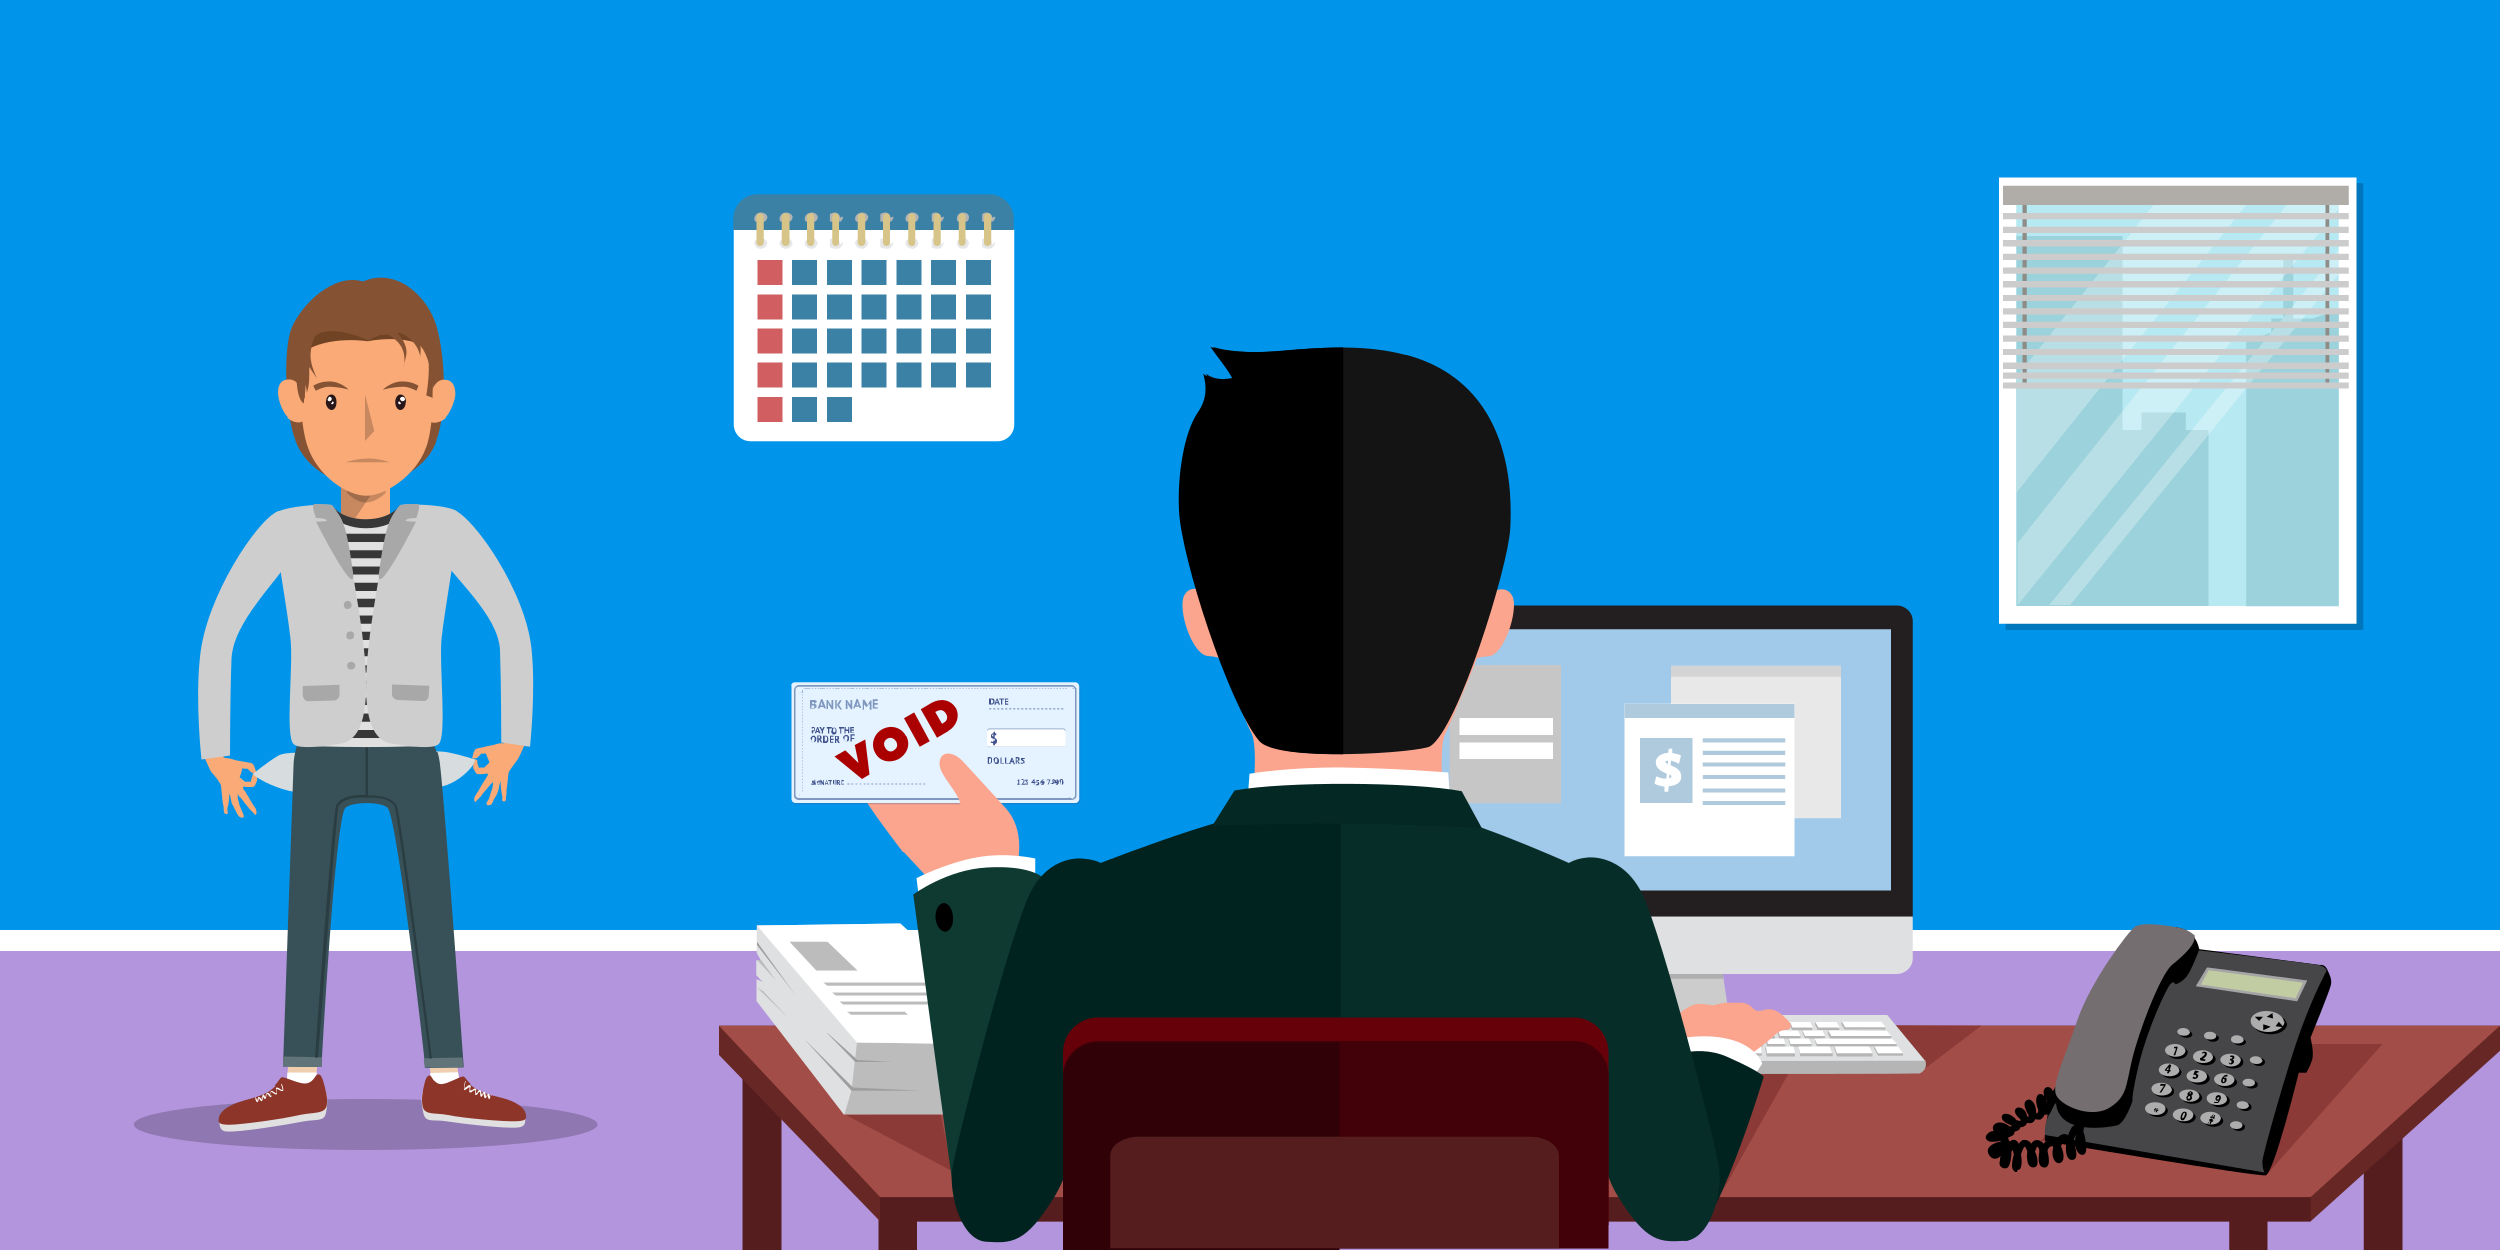 <svg xmlns="http://www.w3.org/2000/svg" width="1000" height="500" viewBox="0 0 1000 500"><rect x="0" y="0" width="1000" height="500" fill="#808080" stroke="none"/><style>.employer-arm{animation:employerArmFrames linear 4s;animation-iteration-count:infinite;transform-origin:470px 450px;-webkit-animation:employerArmFrames linear 4s;-webkit-animation-iteration-count:infinite;-webkit-transform-origin:470px 450px;-moz-animation:employerArmFrames linear 4s;-moz-animation-iteration-count:infinite;-moz-transform-origin:470px 450px;-o-animation:employerArmFrames linear 4s;-o-animation-iteration-count:infinite;-o-transform-origin:470px 450px;-ms-animation:employerArmFrames linear 4s;-ms-animation-iteration-count:infinite;-ms-transform-origin:470px 450px}@keyframes employerArmFrames{0%,100%{transform:rotate(0) scaleY(1)}50%{transform:rotate(-10deg) scaleY(.75)}}@-moz-keyframes employerArmFrames{0%,100%{-moz-transform:rotate(0) scaleY(1)}50%{-moz-transform:rotate(-10deg) scaleY(.75)}}@-webkit-keyframes employerArmFrames{0%,100%{-webkit-transform:rotate(0) scaleY(1)}50%{-webkit-transform:rotate(-10deg) scaleY(.75)}}@-o-keyframes employerArmFrames{0%,100%{-o-transform:rotate(0) scaleY(1)}50%{-o-transform:rotate(-10deg) scaleY(.75)}}@-ms-keyframes employerArmFrames{0%,100%{-ms-transform:rotate(0) scaleY(1)}50%{-ms-transform:rotate(-10deg) scaleY(.75)}}.employee-left-arm{animation:employeeArmLeft linear 3s;animation-iteration-count:infinite;transform-origin:175px 220px;-webkit-animation:employeeArmLeft linear 3s;-webkit-animation-iteration-count:infinite;-webkit-transform-origin:175px 220px;-moz-animation:employeeArmLeft linear 3s;-moz-animation-iteration-count:infinite;-moz-transform-origin:175px 220px;-o-animation:employeeArmLeft linear 3s;-o-animation-iteration-count:infinite;-o-transform-origin:175px 220px;-ms-animation:employeeArmLeft linear 3s;-ms-animation-iteration-count:infinite;-ms-transform-origin:175px 220px}@keyframes employeeArmLeft{0%,100%{transform:rotate(5deg)}50%{transform:rotate(-3deg)}}@-moz-keyframes employeeArmLeft{0%,100%{-moz-transform:rotate(5deg)}50%{-moz-transform:rotate(-3deg)}}@-webkit-keyframes employeeArmLeft{0%,100%{-webkit-transform:rotate(5deg)}50%{-webkit-transform:rotate(-3deg)}}@-o-keyframes employeeArmLeft{0%,100%{-o-transform:rotate(5deg)}50%{-o-transform:rotate(-3deg)}}@-ms-keyframes employeeArmLeft{0%,100%{-ms-transform:rotate(5deg)}50%{-ms-transform:rotate(-3deg)}}.employee-right-arm{animation:employeeArmRight linear 3s;animation-iteration-count:infinite;transform-origin:118px 220px;-webkit-animation:employeeArmRight linear 3s;-webkit-animation-iteration-count:infinite;-webkit-transform-origin:118px 220px;-moz-animation:employeeArmRight linear 3s;-moz-animation-iteration-count:infinite;-moz-transform-origin:118px 220px;-o-animation:employeeArmRight linear 3s;-o-animation-iteration-count:infinite;-o-transform-origin:118px 220px;-ms-animation:employeeArmRight linear 3s;-ms-animation-iteration-count:infinite;-ms-transform-origin:118px 220px}@keyframes employeeArmRight{0%,100%{transform:rotate(-5deg)}50%{transform:rotate(3deg)}}@-moz-keyframes employeeArmRight{0%,100%{-moz-transform:rotate(-5deg)}50%{-moz-transform:rotate(3deg)}}@-webkit-keyframes employeeArmRight{0%,100%{-webkit-transform:rotate(-5deg)}50%{-webkit-transform:rotate(3deg)}}@-o-keyframes employeeArmRight{0%,100%{-o-transform:rotate(-5deg)}50%{-o-transform:rotate(3deg)}}@-ms-keyframes employeeArmRight{0%,100%{-ms-transform:rotate(-5deg)}50%{-ms-transform:rotate(3deg)}}</style><defs><clipPath id="a"><path d="M10 166h161V98.6H10V166z"/></clipPath><clipPath id="u"><path d="M627.3 384.6h1.3v-1.3h-1.3v1.3z"/></clipPath><clipPath id="t"><path d="M627.3 387h1.3v-1h-1.3v1z"/></clipPath><clipPath id="s"><path d="M624.8 384.6h1.2v-1.3h-1.2v1.3z"/></clipPath><clipPath id="r"><path d="M624.8 387h1.2v-1h-1.2v1z"/></clipPath><clipPath id="q"><path d="M622.3 384.6h1.2v-1.3h-1.2v1.3z"/></clipPath><clipPath id="p"><path d="M622.3 387h1.2v-1h-1.2v1z"/></clipPath><clipPath id="o"><path d="M619.7 384.6h1.3v-1.3h-1.3v1.3z"/></clipPath><clipPath id="n"><path d="M619.7 387h1.3v-1h-1.3v1z"/></clipPath><clipPath id="m"><path d="M617.2 384.6h1.3v-1.3h-1.3v1.3z"/></clipPath><clipPath id="l"><path d="M617.2 387h1.3v-1h-1.3v1z"/></clipPath><clipPath id="k"><path d="M614.7 384.6h1.3v-1.3h-1.3v1.3z"/></clipPath><clipPath id="j"><path d="M614.7 387h1.3v-1h-1.3v1z"/></clipPath><clipPath id="i"><path d="M612.2 384.6h1.3v-1.3h-1.3v1.3z"/></clipPath><clipPath id="h"><path d="M612.2 387h1.3v-1h-1.3v1z"/></clipPath><clipPath id="g"><path d="M609.7 384.6h1.3v-1.3h-1.3v1.3z"/></clipPath><clipPath id="f"><path d="M609.7 387h1.3v-1h-1.3v1z"/></clipPath><clipPath id="e"><path d="M607.2 384.6h1.3v-1.3h-1.3v1.3z"/></clipPath><clipPath id="d"><path d="M607.2 387h1.3v-1h-1.3v1z"/></clipPath><clipPath id="c"><path d="M604.7 384.6h1.3v-1.3h-1.3v1.3z"/></clipPath><clipPath id="b"><path d="M604.7 387h1.3v-1h-1.3v1z"/></clipPath><clipPath id="v"><path d="M0 450h650V0H0v450z"/></clipPath><clipPath id="w"><path d="M277 433h80.5V332.4H277V433z"/></clipPath><clipPath id="x"><path d="M0 450h650V0H0v450z"/></clipPath><clipPath id="y"><path d="M279.5 430.4H352V338h-72.5v92.4z"/></clipPath><clipPath id="z"><path d="M279.5 430.4H333v-67h-53.5v67z"/></clipPath><clipPath id="A"><path d="M286.7 418.3H352V338h-65.3v80.3z"/></clipPath></defs><path fill="#fff" d="M0 419.4h1000V299.8H0v119.6z"/><path fill="#0095eb" d="M0 372h1000V0H0v372z"/><path fill="#b395dd" d="M0 500h1000V380.4H0V500z"/><path fill="#561d1e" d="M312.6 500H297v-74.7h15.6V500zm54.2 0h-15.4v-74.7h15.4V500zm540.3 0h-15.4v-74.7H907V500z"/><path fill="#000f0d" d="M827 469.7s.3 5.2 0 6.4v3s-9 .6-12 1.5c-2.7 1-7.4 4.4-17 4.8-9.6.4-15.7-1.5-15.7-2.7 0-6 7.2-5 12.5-8.4 5.3-3.2 8.8-4.6 8.8-4.6l23.5.3z"/><path fill="#561d1e" d="M961 500h-15.5v-74.7H961V500zM880 487h-13v-83.7h13V487z"/><path fill="#662725" d="M924.3 488.5H352L287.6 422v-11.7H1000v10l-75.7 68.2z"/><path fill="#a24d47" d="M924.3 478.8H352l-64.4-68.5H1000l-75.7 68.5z"/><path fill="#561d1e" d="M924.3 488.6H352V479h572.3v9.6z"/><path fill="#8c3a37" d="M687.6 479l27.7-49.4 52.2-.3 25-19-105.3-.4.4 69zm-349.8-33.3l43 22.7-4.6-23.3-38.4.8z"/><path fill="#dfe0e1" d="M337.8 445.7H414V439l-5-1.6 5-2.7V418l-54-48.6-57.3.8v11l1.8 3.2-2-.3v6l2.5 2.6-2.4-1v8.7l35 45.5z"/><path fill="#bcbcbc" d="M342.8 417l-2.2 19.2-2.8 9.5H414V439l-7.7-1.6 7.8-2.7V418l-71.2-1z"/><path fill="#fff" d="M342.8 417l71.3 1-54-48.6-57.3.8 40 46.8z"/><path fill="#9e9e9e" d="M302.8 378l15.5 20.2-15.5-21.5v1.4zM414 421.8h-38l38 1v-1zm-92.6-6.5l19.2 21h28l-27.4-1.3-19.8-19.7z"/><path fill="#9e9e9e" d="M330.8 413.2l11 11.3.3.3h15L343 424l-12-10.8z"/><path fill="#bcbcbc" d="M305.6 396.8l10 10.7-12.8-12.5 3 1.8zm-2.8-12.8l7.7 8.3-6-8.2h-1.8zm13-7.3l10.7 11.5H343l-12-11.5h-15.4zm13.5 16.3l1.6 1.3h51.3l-1.5-1.3h-51.6zm3.5 4l1.5 1.2h51.3L384 397H333zm3 3.6l1.5 1.2h51.3l-1.5-1.2H336zM361.6 404.7h-22.8l1.6 1.2h22.8l-1.6-1.4z"/><path fill="#b5b5b5" d="M770 424.2L754.8 406l-194.5.4-15.2 18.2c-1 4.3 2.6 4.8 2.6 4.8s214.5.4 217.5 0h2.5s3.5-1 2.5-5.2"/><path fill="#dfe0e1" d="M545.3 424.6l224.6-.3-15-18.3H560.7l-15.5 18.6z"/><path fill="#b5b5b5" d="M591.4 421.4v1.3h10l.8-3-.2-1-10.6 2.7zm-12.4 1h10.5l.8-2.2v-1.4l-11.3 2.6v1zm24.4.2h87.4V421l-87.4.4v1.2zm-38-1.2v1H577l1.4-2.4v-1.2l-13 2.6zm184.4-2.8l-.2.7 1.6 3h10v-1l-11.5-2.7zm-16 1l1 3H749v-1.3l-15.3-2.7v1zm-180.6 3h10.2l1.6-2.6v-1.2l-11.8 2.7v1zm139.2-4v1.3l.3 2.4h12v-1.2l-12.4-2.6zm13.7 1l.6 3H718v-1.3l-11.7-2.7-.2 1zm-93.8-3.6v-.4l-8.2 2v1h7.8l.4-2.6zm11.4.2v-.7l-10 2v1h9.7l.3-2.3zm11.7.3h-10l-.4 2h10.4v-2zm-40.5 1l.2 1h7.2l.6-2.2v-.7l-8 2zm52-2l-9.6 1v2h9.7v-3zm-53 .8v-.7l-9 2v1l8.4-.2.6-2zm90 2.3v-1l-10.4-2v3h10.4zm-23.7-3H649l-.2 3H660v-3zm-77.2 2.8l1-2v-.8l-27.2 2v1l26-.2zm141.7.3v-1l-9-2.2h4.5v-1l-9-2.3-.2 1 .7 2.2h3.8v1l.8 2.3h3.3v.8l.5 3h13v-1.2l-13-2.6h4.7zm-53-.2v-1l-9.6-.2v1.3h9.7z"/><path fill="#b5b5b5" d="M685.6 418.6h9.8v-1l-10-2v.8l.2 2.2zm-77.8-5.4v-.8l-8.2 2v1h7.7l.6-2.2zm11.3.3v-1l-10 2v1h9.8l.3-2zm12-1l-10.3 2v1h10l.2-3zm-32.6.5v-.6l-8 2 .2 1h7l.8-2.3zm44-.4l-9.6 1v1.8h9.6v-2.8zm-53 1v-1.2l-9 2v1h8.3l.5-1.7zm90 .7l-10.4-2v3h10.5v-1zm-23.8-1.3l-11.3.5v2h11.5l-.2-2.5zm54.2 1.4l-8-2v.7l.8 2.5h3.7v1l.5 2.2h7.3v-1l-7.6-2h3.4v-1.2zM578.4 416l1-2.5v-1l-20.5 2v1.3h19.5zm88.7-3.7l-9.5 1v2.2h9.8l-.2-3.2zm33.8 3.3v-1.2l-8.4-2v1l.5 2.2h4l-.3 1 .4 2h8v-1l-7.5-2h3.3zm-19.8-3.3v1l.3 2h9.7v-1l-10-2zm49.8.7l1.3 2.6h24.3v-1.2l-25.3-2.2v1z"/><path fill="#b5b5b5" d="M730 415.5v-1l-9-2.3v1l1 2.2h4v1l.7 2.2h32v-1l-32.7-2.2h4zM602.4 412l.5-2v-1l-8.3 2v1h7.8zm11.7-1.8V409l-10 2v1h9.8l.2-1.8zm11.8-1.2l-10.2 2v1h10.2v-3zm-32.6 1v-1l-7.7 2v1h7l.7-2zm44 1H628v1.2h9.5V411zm-53.7 1l.7-2v-1l-9 2v1h8.3zm91 0v-1l-10.7-1 .2 2h10.4zm-24-3h-11.3v3h11.6l-.2-3zm54 3v-1l-7.6-2.2v1l.4 2.3h7.3zm-130.3-2v-1l-12.6 2v1h11.7l1-2zm140.8 2v-1l-9.2-2.2v1.2l.5 2h8.7zm-52.8 0v-3h-9.8v3h9.8zm33.4 0v-1.3l-8.3-2v1.2l.4 2h7.8zm-9.8 0v-1l-10-2v1.2l.3 2h10zm39 0v-1l-8.8-2.2-.2 1 1 2.3h8zm29.2 0v-1.2l-17.5-2v1l1.2 2h16zm-27.2 0h8.8v-1l-9.7-2.2v1l1 2.2z"/><path fill="#fff" d="M591.3 421.4h10l.7-2.6h-9.6l-1 2.6zm-12.3 0h10.3l1-2.6h-9.8l-1.5 2.6zm24.8-2.6l-.5 2.6h87.5l-.3-2.7h-86.7zm-38.3 2.6h11.3l1.5-2.6h-11l-1.8 2.6zm193.7-2.8h-9.4l1.4 2.7h10l-2-2.7zm-25.4 0l1 2.7H749l-1.4-2.7h-14zm-180.6 3h10l1.8-2.8h-9.2l-2.6 2.7zm139.2-3l.3 2.7h12l-.4-2.7h-12zm14 0l.4 2.7H718l-.6-2.7h-11zm13 0l.6 2.7h12.8l-1-2.7h-12.5zm-107.2-3h-7.6l-.6 2h7.7l.4-2zm11.3 0H614l-.4 2h9.6l.3-2zm12 0h-10l-.5 2h10.3v-2zm-40.7 2h7.2l.7-2h-7l-1 2zm52-2h-9.6v2h9.6v-2zm80 2h32l-2-2.2h-31l1 2.2zm-133-2h-8l-1 2h8.2l.7-2zm90 2l-.3-2h-10v2h10.3zm-23.7-2H649v2H660v-2zm54 2l-.6-2.2h-7l.7 2.2h7zm-130.2-2h-25.6l-1.6 2h26l1-2zm140.6 2l-1-2.2h-8l.7 2.2h8.4zm-52.8 0v-2h-9.8v2h9.8zm25.2-2l.5 2h7.8l-.6-2h-7.6zm-1.4 2l-.5-2h-9.5l.3 2h9.6zm-87.6-5.2h-7.5l-.7 2h7.7l.5-2zm11.3 0H610l-.6 2h9.6l.3-2zm12 0h-10l-.4 2h10.2l.2-2zm-32.7 0h-7l-.8 2h7l.8-2zm44 0H633v2h9.6v-2zm-53 0h-8l-1 2h8.3l.7-2zm89.8 0h-10v2h10.4l-.3-2zm-23.2 0h-11.5v2h11.5v-2zm46 0l1 2h7l-.8-2h-7zm-122.5 0h-18.5l-2 2.2h19.5l1-2.2zm139.7-.2h-8l.7 2.2h8.2l-1-2.2zm-52 0h-9.5v2h9.7v-2zm33 0h-7.6l.5 2h8l-1-2zm-9.5 0H681l.3 2h9.7l-.5-2zm41.7 2.2h24l-1.7-2-23.5-.2 1.2 2.2zm-3.4-2.2H721l1 2.2h8l-1-2.2zm-126-3.2h-7.6l-.7 2h7.7l.5-2zm11.2 0h-9.4l-.5 2h9.7l.2-2zm11.8 0h-10l-.2 2h10.2v-2zm-32.6 0h-7l-.7 2h7l.7-2zm44 0H628v2h9.5v-2zm-53 0h-8l-1 2h8.3l.7-2zm90 2l-.2-2.2h-10v2.2h10.3zm-23.6-2h-11.4v2h11.4v-2zm54 2l-.7-2.2h-7l.7 2.2h7zm-130.4-2h-11l-1.6 2h11.6l1-2zm140.8 2l-1-2.2h-8.2l.8 2.2h8.4zm-53 0v-2h-9.6v2h9.7zm33.6 0l-.7-2.2h-7.6l.5 2.2h7.7zm-9.8 0l-.4-2.2h-9.6l.4 2.2h9.7zm39 0l-1-2.2H716l1 2.2h8zm29.2 0l-1.7-2.3h-15.8l1.3 2.2H754zm-18.4 0l-1.3-2.2h-8.5l1.3 2.2h8.6z"/><path fill="#ccc" d="M640.4 384l-4.2 26.6 56-.7-3.8-25-48-1z"/><path fill="#afafaf" d="M639.8 388.2l-.6 3.3h50V389l-49.5-.8z"/><path fill="#231f20" d="M765 367c0 3.4-202 3.4-202 0V248.4c0-3.4 3-6.2 6.3-6.2h189.4c3.5 0 6.4 2.8 6.4 6.2V367z"/><path fill="#dfe0e1" d="M562.8 366.6v16.8c0 3.4 3 6.2 6.5 6.2h189.3c3.6 0 6.5-2.8 6.5-6.2v-16.8H563z"/><path fill="#aaa" d="M701.8 411.4c0 1-.8 1.5-1.6 1.5h-72.6c-.8 0-1.5-.8-1.5-1.7 0-.8.8-1.5 1.6-1.5h72.6c.8 0 1.5.6 1.5 1.4"/><path fill="#a1c9ea" d="M756.4 356.2h-183V251.7h183v104.5z"/><path fill="#c6c6c6" d="M624.4 321.3h-44.6V266h44.6v55.3z"/><path fill="#fff" d="M621.2 303.6h-37.4V297h37.4v6.6zm0-9.6h-37.4v-6.8h37.4v6.8z"/><path fill="#e8e8e8" d="M736.4 327.3h-68v-61h68v61z"/><path fill="#d4d4d4" d="M736.4 270.7h-68v-4.3h68v4.3z"/><path fill="#fff" d="M717.8 342.5h-68v-61h68v61z"/><path fill="#afcadd" d="M717.8 287.2h-68v-5.6h68v5.6zm-40.7 34H656v-26H677v26zm37-24.2h-33v-1.7h33v1.6zm0 5h-33v-1.7h33v1.6zm0 4.6h-33V305h33v1.6zm0 5h-33V310h33v1.6zm0 5.4h-33v-1.6h33v1.6zm0 5h-33v-1.6h33v1.6z"/><path fill="#8c3a37" d="M906.2 470.4l46.8-52.8h-92l-44.8 38.7 90 14z"/><path d="M877.6 379.4L928 386s1.7-.5 2.8 1.6c1 2.2 2 4 1.6 6.2-.4 2.3-8.2 21.3-8.2 21.3s1.6 6 .6 9-2.3 5-2.3 5h-3s-10 40.8-13.3 41c-3.4.7-88-13.6-88-13.6-1.4-1.7 2.8-19.8 2.8-19.8l35.7-57.4h20.8z"/><path fill="#464548" d="M818 454l87.8 15s-1-1.7-.8-5c.4-3 9.6-36.4 15.3-52 5.7-15.5 10.3-23.6 10.3-23.6s0-1.6-2.8-2.3c-2.6-.7-69-8.4-69-8.4s-2.7 0-4 2.8c-1 2.6-35.3 65.6-35.3 65.6s-2.2 4.3-1.4 8"/><path fill="#c1cca3" d="M879.3 394l39 6 3.7-7.3-38.8-5.2-4 6.6z"/><path fill="#a5a5a5" d="M880.2 393.8l38 5.5 3-6.2-37.7-5-3.3 6zm38.5 6.7l-40.4-6 4.5-7.5h.4l39.7 5.2-4 8.3z"/><path d="M879.6 380s-3 8.4-5.3 11c-2.3 2.5-4.2 2.7-4.2 2.7s-.5-1.7-2 0c-1.6 1.7-9 17.7-12.4 31.4-3.3 13.8-2.7 15.3-2.7 15.3s-3 9.2-6.4 9.8c-3.6.8-21.6 3.7-24-7.6-2.2-11.3 12.8-39.6 18.5-50 5.8-10 11-20 16-20.5 5.5-.6 20-5.5 22.7 8m35 29.4c0 2.4-2.8 4.2-6.5 4.2s-7-1.8-7-4.2c-.3-2.3 2.5-4.2 6.2-4.2 3.8 0 7 2 7.2 4.2z"/><path fill="#746e71" d="M877.6 374s-2.2-2.5-8-3.3c-6-1-13-1.7-15.6 0-2.6 1.7-17.7 21.8-23 37.2-5.2 15.3-10.3 25.7-8.6 30 1.6 4.2 14 10 21.7 5 7.8-5 6-10.3 10-23.8 4-13.4 11-30.4 15-33.4 4-3.2 10-8.5 8.6-12"/><path d="M875 421c0 1.4-1.5 2.6-4 2.6-2 0-4-1.2-4-2.6 0-1.4 1.6-2.5 4-2.5 2 0 4 1 4.2 2.5zm-2.4 7.8c0 1.4-1.6 2.6-4 2.6-2.2 0-4-1.2-4.2-2.6 0-1.4 1.6-2.5 3.8-2.5 2.3 0 4.2 1 4.4 2.5zm-3 7.7c.2 1.4-1.6 2.5-3.8 2.5-2.3 0-4.2-1-4.3-2.5-.2-1.4 1.6-2.6 3.8-2.6 2.3 0 4.2 1 4.3 2.4zm-2.5 7.8c0 1.4-1.5 2.5-3.7 2.5-2.3 0-4.2-1-4.4-2.5 0-1.4 1.6-2.6 4-2.6 2.2 0 4 1.2 4.2 2.6zm19.2-20.8c0 1.4-1.6 2.6-4 2.6-2 0-4-1-4.2-2.4 0-1.4 1.6-2.6 4-2.6 2 0 4 1 4.2 2.5zm-2.4 7.8c0 1.4-1.7 2.6-4 2.6s-4.2-1.4-4.3-2.8c0-1.4 1.6-2.5 3.8-2.5 2.3 0 4.2 1 4.4 2.5zm-3 7.7c0 1.4-1.7 2.5-4 2.5-2.2 0-4-1-4.2-2.5-.2-1.5 1.6-2.6 3.8-2.6 2.3 0 4.2 1 4.3 2.6zm-2.6 7.8c0 1.4-1.6 2.5-3.8 2.5-2.3 0-4.2-1-4.4-2.5 0-1.4 1.6-2.6 4-2.6 2.2 0 4 1.2 4.2 2.6zm19-21.8c0 1.3-1.6 2.4-4 2.4-2 0-4-1-4.2-2.5v-.3c0-1.4 1.6-2.5 4-2.5 2.2 0 4 1 4.2 2.5zm-2.4 7.7c0 1.4-1.7 2.5-4 2.5s-4.2-1-4.3-2.5c0-1.5 1.6-2.6 3.8-2.6 2.3 0 4.2 1.3 4.4 2.7zm-3 7.6c0 1.4-1.6 2.6-4 2.6-2.2 0-4-1.4-4.2-2.8 0-1.4 1.6-2.5 3.8-2.5 2.3 0 4.2 1 4.4 2.5zm-2.6 7.7c.2 1.5-1.6 2.7-3.8 2.7-2.3 0-4.2-1.2-4.4-2.6 0-1.2 1.6-2.3 4-2.3 2.2 0 4 1 4.2 2.5zm-12.4-34.4c.2.8-.8 1.5-2.2 1.5-1.4 0-2.6-.5-2.7-1.3 0-1 1-1.6 2.4-1.6s2.5.8 2.6 1.7zm10.7 1.4c0 1-1 1.7-2.4 1.7-1.3 0-2.5-.7-2.5-1.6 0-.6 1-1.3 2.3-1.3 1.4 0 2.6.7 2.6 1.5zm10.8 1.7c0 .8-1 1.5-2.4 1.5s-2.5-.7-2.6-1.5c0-1 1-1.6 2.3-1.6 1.4 0 2.6 1 2.7 1.8zm7.5 8.3c.2.7-1 1.4-2.2 1.4-1.4 0-2.6-.7-2.7-1.5v-.3c0-.8 1-1.5 2.4-1.5s2.5.7 2.6 1.5zm-2.8 9c0 .7-1 1.4-2.4 1.4s-2.5-.7-2.6-1.5c0-1 1-1.8 2.3-1.8 1.4 0 2.6.7 2.7 1.6zm-2.5 9c0 .7-1 1.4-2.3 1.4-1.4 0-2.6-.7-2.6-1.5 0-1 1-1.8 2.3-1.8 1.4 0 2.6.7 2.6 1.6zm-2.7 8c0 .7-1 1.4-2.3 1.4-1.4 0-2.5-.7-2.6-1.5v-.3c0-.8 1-1.5 2.3-1.5 1.4 0 2.6.7 2.7 1.5zm-79.4-11.4l.3 1.5v-1c-.2 0-.3-.2-.4-.3m-11.6 29h-.6c-.4-.2-1.3-.8-1.4-2.4 0-1 .2-2.7.7-4.5 0-.7-.3-1.3-.4-2 0 .3-.3.5-.5.7 0 2.4-.5 5.6-1.6 6.5-.7.3-1.4.4-2 0-.7-.3-1.6-1-1-3 0-.5 0-1 .3-1.7-.5.4-1 .8-1.6 1-1.2.3-2.3-.2-3-1.3-.7-1-.8-2-.2-3 1-1.4 3-2.2 4.8-2.5v-.3c-2.2.5-4.5.7-5.4-.2-.6-.5-1-1.5 0-2.4.5-.8 1.5-1.3 2.6-1.3-.5-.8-.5-1.6 0-2.3.7-1 2-1.3 3.4-1 1 .2 2 .7 3 1.5l1-.2-1.2-.6c-2.3-1-3-2-3-3 0-.7.5-1.3 1.5-1.3 1.8 0 3.4 1.4 4 2 0 .2.3.4.5.6l1.4.3.2-.4-.5-.6c-1.5-1.3-2-2.5-1.8-3.4.2-.5.7-1 1.4-1 1.2 0 2.3.7 3 2l.5 1.6c.3 0 .4 0 .5.2v-.8c-1-1.5-2-4-1.4-5.2.4-.7 1-1 1.8-1 .7.3 2 1 2.5 3.6l.2 1.8.3.2s.3-.2.5-.8v-.4c0-.5-.3-1-.5-1.6-.2-.7-1-4.3 1-5 .5 0 1.2 0 1.8.8v-.5c-.4-1.5 0-2.5 1-3 .6-.2 1.3 0 1.8.4.6.5 1 1.6 1 2.8l1.6 2.6c-1 1 0 .6-1.8.7l-.2 1.5c-.2.7-.7 3-2.4 3h-.8c-.4 1-1 1.6-1.8 2l-2-.2c-.2.7-.6 1.2-1.2 1.4-.6.3-1.3.2-2 0 0 .3-.2.6-.4.8-.6.7-1.4 1-2.3 1 0 1-1.2 1.5-2.3 1.8 0 .6-.2 1-.6 1.4l-2 1 .3.8v.3c.2 0 .3.2.5.4.5-.5 1-.7 1.5-.7s1.3.3 2 1.5v.2c.5-.8 1-1.3 1.7-1.6.4 0 1.6-.3 3 1 0 .3 0 .4.2.5.5-.6 1-1.2 1.7-1.4 1-.2 1.7 0 2.5.6.3 0 .5.4.8.8.5-.7 1.2-1.2 2.2-1.5 1-.3 1.8 0 2.6.3.5-.8 1-1.6 2-2.2 1-.6 2-.7 3 0 .4-1 .8-2 1.3-2.8.8-1.5 2-1.4 2.5-1.3 0-.5 0-1 .2-1.5l.2-1.2 2.8.6-.2 1.2-.7 3.5c.7 1.7 1 3.7 1 5 .5 2.6 0 4-1 4.3 0 0-1 .3-2-.8-1.3-1.5-1.4-4.2-1-7.3l-1 2.5c1 2.5 1.6 5.6 1 6.8-.4.7-1 1-2 .8-.4 0-1-.5-1.4-1.4-.6-1.2-.7-3.5-.3-5.8 0-.3-.3-.4-.4-.5h-.3c-.7.7-1.2 1.5-1.5 2.3 1 2 1.3 4.6.7 5.8-.5.7-1 1-1.8 1-.6-.2-1.5-.6-2-2.2-.4-1-.4-2.7 0-4.3-.4-.4-.6-.4-.8-.3-.8.2-1.3 1-1.5 1.7v.2c.4 1.7.7 3.6.5 4.8-.2 1.2-.8 1.6-1.3 1.8-.6 0-1.3 0-1.8-.5-1.5-1.3-.8-5-.7-5.5v-.8c0-.7-.4-1.2-.7-1.5-.2 0-.6.6-1 2 1 2 1.3 4.6.7 5.6-.4.6-1.2.8-2 .6-.7-.3-1.7-1-1.8-3.2-.3-1 0-2 0-3.3-.3-.7-.6-1.4-1-1.8-.5.4-1 1.6-1.5 3 .4 2.4.4 5-.4 6-.2.2-.6.4-1 .4"/><path fill="#adadad" d="M913.8 408.6c0 2.3-2.8 4.2-6.5 4.2s-7-2-7-4.2c-.3-2.3 2.5-4.2 6.2-4.2 3.8 0 7 2 7 4.2h.2zm-39.6 11.6c0 1.4-1.6 2.5-4 2.5-2 0-4-1-4.2-2.5 0-1.4 1.6-2.6 4-2.6 2 0 4 1.2 4.2 2.6zm-2.4 7.8c0 1.4-1.7 2.5-4 2.5s-4.2-1-4.3-2.5c0-1.4 1.6-2.6 3.8-2.6 2.3 0 4.2 1.2 4.4 2.6zm-3 7.7c0 1.4-1.7 2.5-4 2.5-2.2 0-4-1-4.2-2.5-.2-1.5 1.6-2.6 3.8-2.6 2.3 0 4.2 1.3 4.3 2.7zm-2.6 7.8c0 1.4-1.6 2.5-3.8 2.5-2.3 0-4.2-1-4.4-2.5 0-1.5 1.6-2.6 4-2.6 2.2 0 4 1 4.2 2.3zm19-20.8c0 1.4-1.5 2.5-4 2.5-2 0-4-1-4-2.5 0-1.4 1.5-2.6 4-2.6 2 0 4 1.4 4 2.8zm-2.4 7.8c0 1.4-1.6 2.5-4 2.5-2.2 0-4-1-4.2-2.5 0-1.4 1.6-2.6 3.8-2.6 2.3 0 4.2 1 4.4 2.4zm-3 7.5c.2 1.5-1.6 2.7-3.8 2.7-2.3 0-4.2-1.2-4.3-2.6-.3-1.2 1.5-2.3 3.7-2.3 2.3 0 4.2 1 4.3 2.5zm-2.5 8c0 1.4-1.6 2.5-3.8 2.5-2.3 0-4.2-1-4.4-2.5 0-1.5 1.7-2.6 4-2.6s4 1 4.3 2.5zm19-22c0 1.4-1.6 2.6-4 2.6-2 0-4-1.2-4.2-2.6 0-1.4 1.7-2.5 4-2.5 2 0 4 1 4.3 2.5zm-2.5 7.8c0 1.4-1.6 2.6-4 2.6-2.2 0-4-1.2-4.2-2.6 0-1.4 1.6-2.5 3.8-2.5 2.3 0 4.2 1 4.4 2.5zm-3 7.7c.2 1.4-1.6 2.5-3.8 2.5-2.3 0-4.2-1-4.3-2.5-.3-1.4 1.5-2.6 3.7-2.6 2.3 0 4.2 1 4.3 2.4zm-2.5 7.8c0 1.4-1.6 2.5-3.8 2.5-2.3 0-4.2-1-4.4-2.5 0-1.4 1.7-2.6 4-2.6s4 1.2 4.3 2.6zM876 412.7c0 1-1 1.6-2.3 1.6-1.5 0-2.7-.7-2.8-1.6 0-.8 1-1.5 2.3-1.5 1.4 0 2.5.7 2.6 1.5zm10.5 1.6c0 1-1 1.5-2.3 1.5-1.4 0-2.6-.6-2.6-1.5 0-1 1-1.6 2.3-1.6 1.4 0 2.6.7 2.6 1.6zm11 1.7c0 .7-1 1.4-2.5 1.4-1.4 0-2.6-.7-2.6-1.5v-.3c0-.8 1-1.5 2.3-1.5 1.3 0 2.5.7 2.6 1.5zm7.5 8c0 1-1 1.6-2.3 1.6-1.5 0-2.7-.7-2.8-1.6 0-.8 1-1.5 2.3-1.5 1.4 0 2.5.7 2.6 1.5zm-3 9c0 1-1 1.6-2.3 1.6-1.5 0-2.6-.7-2.7-1.6 0-.8 1-1.5 2.3-1.5 1.4 0 2.6.7 2.7 1.5zm-2.4 9c0 1-1 1.6-2.3 1.6-1.4 0-2.6-.7-2.6-1.6-.2-.8.8-1.5 2.2-1.5 1.3 0 2.5.7 2.5 1.5zm-2.6 8c0 1-1 1.6-2.4 1.6s-2.5-.7-2.6-1.6c0-.8 1-1.5 2.3-1.5 1.4 0 2.6.7 2.7 1.5z"/><path d="M870.2 419.3h-.6v-.5l1-.2.5.2-1 3.3h-.7l1-2.6zm9.8 4.5v-.5l.6-.3c.8-.6 1.2-1 1.3-1.3 0-.3 0-.5-.3-.6l-.7.4v-.6c.4-.2.8-.3 1-.2.8 0 1 .6.8 1.2-.2.6-.6 1-1.2 1.4l-.3.3 1 .2-.2.6-1.7-.2zm11.4 1.2l.6.3c.3 0 .5 0 .6-.4 0-.5 0-.7-.4-.8h-.3l.2-.6h.2c.2 0 .6 0 .6-.3.2-.2 0-.3-.2-.4h-.6v-.6h1c.5 0 .8.5.6 1 0 .3-.3.5-.7.6.5.3.7.6.6 1-.2.7-.8 1-1.5 1l-.6-.5.3-.5zm-24 2.8v-.7s0-.2.3-.4l-.6.5-.5.8h.7zm-.6 1.4l.3-.8-1.2-.2.2-.5 1.7-2 .7.3-.6 2h.4l-.2.6h-.3l-.3.7h-.7zm13 0l-1-.2-.3.5h.2l.5.4c.2 0 .2.3 0 .7 0 .6-.8 1-1.5 1-.3 0-.6-.3-.7-.4l.3-.6s.3.3.6.3c0 .2.5 0 .6-.3 0-.3 0-.6-.7-.7h-.5l.7-1.7 1.5.3-.2.6zm10 3c0-.3 0-.6-.2-.6s-.4 0-.5.2v.2c0 .4 0 .7.3.8.2 0 .4-.2.5-.6m1-1.6h-.4c-.6 0-1 .2-1 .6l.6-.2c.4 0 .7.6.5 1.3-.2.7-.8 1-1.4 1-.6 0-1-.8-.6-1.6.2-.6.6-1 1-1.4.3-.3.7-.4 1.2-.4h.2v.5zm-24.5 3l-.2.6-1.7 2.8h-.7l1.8-2.7H864l.3-.8 2 .2zm9.5 3.4c-.2.3 0 .4 0 .5.3 0 .5 0 .5-.4 0 0 0-.2-.2-.2 0 0-.3 0-.3.3m.2 1.8c0-.3 0-.5-.4-.6-.3.2-.5.3-.6.6 0 .2 0 .5.3.5.3.2.5 0 .5-.3m-1.4 0c0-.5.3-.8.7-1-.2 0-.2-.4-.2-.7.2-.6.7-1 1.3-1 .7.2 1 .7.8 1 0 .4-.3.7-.6.8.2.3.4.6.3 1-.2.7-.8 1-1.4 1-.6 0-1-.6-.7-1m12-.2c0 .3 0 .6.3.7.2 0 .4 0 .5-.2v-.2c.3 0 .3-.5 0-.6-.2 0-.5.2-.6.5m-1 1.5h1c.2 0 .4-.3.5-.5v-.2c0 .2-.4.2-.6.2-.5 0-.8-.6-.5-1.3 0-.6.7-1 1.3-1 .7.2 1 1 .6 1.7-.3.7-.7 1.2-1 1.5h-1.6l.2-.7zm-22.6 2.5l-.7.5h.8l-.2.7-.6-.4.3.8h-.5v-.8l-.5.7-.2-.4.7-.3h-.8v-.6l.7.5-.3-.8h.5v.8l.4-.7.2.4zm9.7 2.8c-.2.8-.2 1.2 0 1.2.3 0 .6-.3.8-1 .3-.8.3-1.2 0-1.2-.2 0-.5.2-.8 1m1.5.3c-.4 1-1 2-1.7 1.7-.7-.2-.7-1-.4-2 .3-1 1-1.6 1.6-1.4.8 0 .8 1 .5 2m10.4 1.2l.3-.6-.4-.3-.3.6h.3zm-1.4 1l.4-.8h-.3l.3-.5h.4l.2-.5h-.5l.2-.5h.4l.6-.8h.3l-.6 1h.4l.5-.8h.3l-.4 1h.3l-.3.5h-.4l-.3.7h.4l-.3.5h-.4l-.5 1-.4-.2.4-1h-.4l-.5 1-.4-.2zm23.2-42.2l2.3-1.5.2 2.2-2.6-.7zm-1.4 3l3 1-3 1.4v-2.3zm5 .7l1.2-1.7 2 2.2-3.3-.4zm-6.7-2l1.6-1.7h-3.3l1.8 1.7z"/><path fill="#fba58f" d="M695.8 425s11.6-8.3 14.7-11.5c1.2-1.2 3.7-1.7 4.6-1.7 1.4 0 1.8-1.8 0-3.7-3-3-5.6-5.4-10-4-4.6 1.4-3.4-3-9-3h-6c-1 0-4.3 1-4.8 1-1.6 0-3-.6-5.6-.5-3.7 0-7.4 3.4-7.4 3.4s-6.4-1.5-9.6.4c-3 2-5.8 4.8 0 7.7 6 3 10.8 8 10.8 8l22.6 4z"/><path fill="#fff" d="M668.4 416v14s9.8-3.7 17 1c7.3 4.5 13.7 3.4 13.7 3.4l5.8-9s-2.6-8-15.5-10.2c-5.2-1-12-1-21 .7"/><g class="employer-arm"><path fill="#fba58f" d="M361.3 341s-14-18-17.5-25c-3.6-6.7-1.6-24 0-24s4 1.3 4.4 5l.4 3.8.8-13.3s5.5-2 6.7 3.4l1.3 5.3s2-10.3 4-9.3c2 1.2 4 2.2 4 6v8.4s1.2-9 3.2-7.4c2 1.7 4.8 5 4.8 10.5s14.3 11.5 18 19c4 7.5 4.3 19.8 4.3 19.8l-25 7.5-9.3-10z"/><g clip-path="url(#a)" transform="translate(281.8,0) matrix(0.717,0,0,-0.717,27.748,392.402)" opacity=".3"><path fill="#3f528d" d="M10 163.8v-63c0-1.3 1-2.2 2-2.2h156.7c1.2 0 2.2 1 2.2 2.2v63c0 1.2-1 2.2-2.4 2.2H12c-1 0-2-1-2-2.2"/></g><path fill="#e4f3ff" d="M316.6 274.5v45c0 1 .7 1.7 1.6 1.7h112c.8 0 1.5-.7 1.5-1.6v-45c0-1-.8-1.7-1.7-1.7H318c-.8 0-1.5.5-1.5 1.4"/><path fill="#8098bf" d="M428.8 319.5c.6 0 1.2-.6 1.2-1.2V276c0-.8-.6-1.3-1.3-1.3H319.5c-.7 0-1.3.5-1.3 1.2V318c0 .6.6 1.2 1.3 1.2h109zm-109.2.5c-1 0-2-.7-2-1.7V276c0-1 1-2 2-2h109c1 0 2 1 2 2v42.3c0 1-1 1.7-2 1.7H319.8z"/><path fill="#8098bf" d="M426 275.2h.7v.2h-.7v-.2zm-1 0h.6v.2h-.6v-.2zm-1 0h.4v.2h-.6v-.2zm-1.4 0h.6v.2h-.6v-.2zm-1.2 0h.6v.2h-.5v-.2zm-1.2 0h.6v.2h-.7v-.2zm-1.2 0h.7v.2h-.6v-.2zm-1 0h.5v.2h-.6v-.2zm-1.3 0h.6v.2h-.6v-.2zm-1.2 0h.6v.2h-.4v-.2zm-1.2 0h.6v.2h-.8v-.2zm-1.2 0h.8v.2h-.6v-.2zm-1 0h.6v.2h-.6v-.2zm-1.2 0h.6v.2h-.6v-.2zm-1.2 0h.6v.2h-.5v-.2zm-1.2 0h.6v.2h-.7v-.2zm-1.2 0h.7v.2h-.7v-.2zm-1 0h.5v.2h-.6v-.2zm-1.3 0h.5v.2h-.6v-.2zm-1.3 0h.6v.2h-.5v-.2zm-1.2 0h.6v.2h-.6v-.2zm-1.2 0h.7v.2h-.6v-.2zm-1 0h.5v.2h-.6v-.2zm-1.3 0h.6v.2h-.6v-.2zm-1.2 0h.6v.2h-.5v-.2zm-1.2 0h.6v.2h-.7v-.2zm-1.2 0h.7v.2h-.5v-.2zm-1 0h.5v.2h-.7v-.2zm-1.3 0h.7v.2h-.6v-.2zm-1 0h.5v.2h-.5v-.2zm-1.3 0h.6v.2h-.7v-.2zm-1.2 0h.7v.2h-.6v-.2zm-1 0h.5v.2h-.6v-.2zm-1.3 0h.6v.2h-.6v-.2zm-1 0h.4v.2h-.4v-.2zm-1.3 0h.5v.2h-.6v-.2zm-1.3 0h.6v.2h-.6v-.2zm-1.2 0h.6v.2h-.5v-.2zm-1.2 0h.6v.2h-.7v-.2zm-1.2 0h.7v.2h-.6v-.2zm-1 0h.5v.2h-.6v-.2zm-1.3 0h.6v.2h-.6v-.2zm-1.2 0h.6v.2H376v-.2zm-1.2 0h.6v.2h-.7v-.2zm-1.2 0h.7v.2h-.6v-.2zm-1 0h.5v.2h-.6v-.2zm-1.3 0h.6v.2h-.6v-.2zm-1.2 0h.6v.2H370v-.2zm-1.2 0h.6v.2h-.7v-.2zm-1.2 0h.7v.2h-.6v-.2zm-1 0h.5v.2h-.6v-.2zm-1.3 0h.6v.2h-.6v-.2zm-1.2 0h.6v.2H364v-.2zm-1.2 0h.6v.2h-.7v-.2zm-1.2 0h.7v.2h-.6v-.2zm-1 0h.5v.2h-.6v-.2zm-1.3 0h.6v.2h-.6v-.2zm-1.2 0h.6v.2H358v-.2zm-1.2 0h.6v.2h-.7v-.2zm-1.2 0h.7v.2h-.6v-.2zm-1 0h.5v.2h-.6v-.2zm-1.3 0h.6v.2h-.6v-.2zm-1.2 0h.6v.2H352v-.2zm-1.2 0h.6v.2h-.7v-.2zm-1.2 0h.7v.2h-.6v-.2zm-1 0h.5v.2h-.6v-.2zm-1.3 0h.6v.2h-.6v-.2zm-1.2 0h.6v.2H346v-.2zm-1.2 0h.6v.2h-.7v-.2zm-1.2 0h.7v.2h-.6v-.2zm-1 0h.5v.2h-.6v-.2zm-1.3 0h.6v.2h-.6v-.2zm-1.2 0h.6v.2H340v-.2zm-1.2 0h.6v.2h-.7v-.2zm-1.2 0h.7v.2h-.6v-.2zm-1 0h.5v.2h-.6v-.2zm-1.3 0h.6v.2h-.6v-.2zm-1.2 0h.6v.2H334v-.2zm-1.2 0h.6v.2h-.7v-.2zm-1.2 0h.7v.2h-.6v-.2zm-1 0h.5v.2h-.6v-.2zm-1.3 0h.6v.2h-.6v-.2zm-1.2 0h.6v.2H328v-.2zm-1.2 0h.6v.2h-.7v-.2zm-1.2 0h.7v.2h-.6v-.2zm-1 0h.5v.2h-.6v-.2zm-1.3 0h.6v.2h-.6v-.2zm-1.2 0h.6v.2H322v-.2zm-1 0h.5v.2h-1.2v-.2zm107 .2h-.5v-.2h.6v.2zm-108.2.3c0-.2.2-.3.4-.4 0 .2-.3.3-.4.4m109.3.2c0-.4-.2-.5-.4-.6.3 0 .4 0 .6.3zm.4 1v-.7.6zm-110.2.2V276l.3.2v1H319zm110.2.3v.6-.5zm-110.2.3h.2v.5h-.2v-.6zm110.2.8v.6-.6zm-110.2.3h.2v.6h-.2v-.6zm110.2 1v.5-.6zm-110.2.2h.2v.6h-.2v-.7zm110.2 1v.5-.6zm-110.2.2h.2v.6h-.2v-.5zm110.2 1v.5-.7zm-110.2.2h.2v.6h-.2v-.6zm110.2 1v.5-.5zm-110.2.2h.2v.5h-.2v-.6zm110.2.8v.6-.6zm-110.2.3h.2v.6h-.2v-.6zm110.2 1v.5-.6zm-110.2.2h.2v.6h-.2v-.7zm110.2 1v.5-.6zm-110.2.2h.2v.6h-.2v-.5zm110.2 1v.4-.6zm-110.2.2h.2v.6h-.2v-.6zm110.2.8v.6-.5zm-110.2.4h.2v.5h-.2v-.6zm110.2.7v.6-.5zm-110.2.4h.2v.6h-.2v-.6zm110.2 1v.4-.6zm-110.2.2h.2v.6h-.2v-.7zm110.2.8v.7-.6zm-110.2.5h.2v.6h-.2v-.4zm110.2.8v.6-.8zm-110.2.4h.2v.6h-.2v-.6zm110.2.8v.6-.4zm-110.2.4h.2v.4h-.2v-.6zm110.2.6v.6-.6zm-110.2.4h.2v.7h-.2v-.6zm110.2 1v.5-.6zm-110.2.3h.2v.6h-.2v-.8zm110.2.8v.8-.6zm-110.2.6h.2v.6h-.2v-.5zm110.2.8v.6-.7zm-110.2.4h.2v.6h-.2v-.6zm110.2.8v.6-.5zm-110.2.4h.2v.5h-.2v-.6zm110.2.7v.6-.6zm-110.2.4h.2v.8h-.2v-.6zm110.2 1v.6-.6zm-110.2.4h.2v.6h-.2v-.7zm110.2.8v.7-.7zm-110.2.5h.2v.6h-.2v-.5zm110.2.8v.6-.6zm-110.2.4h.2v.5h-.2v-.6zm110.2.7v.6-.5zm-110.2.4h.2v.6h-.2v-.6zm110.2.8v.6-.6zm-110.2.4h.2v.7h-.2v-.7zm110.2 1v.5-.6zm-110.2.3h.2v.6h-.2v-.6zm110.2.8v.7-.6zm-110.2.5h.2v.6h-.2v-.5zm110.2.8v.6-.7zm-110.2.4h.2v.6h-.2v-.6zm110.2.8v.6-.5zm-110.2.4h.2v.4h-.2v-.5zm110.2.7v.5-.6zm-110.2.2h.2v.6h-.2v-.6zm110.2 1v.5-.6zm-110.2.2h.2v.6h-.2v-.6zM430 318v-.7.7m-110 .4l-.2-.6h.2v.6zm109.3.7l.4-.4h.2c0 .3-.4.4-.6.5M321 319h-.5.5zm107.2.3v-.2H427zm-1.2-.2h.6-.7zm-1 0h.4-.5zm-1.3 0h.6-.6zm-1.2 0h.6-.5zm-1.2 0h.6-.7zm-1.2 0h.7-.6zm-1 0h.5-.6zm-1.3 0h.6-.6zm-1.2 0h.6-.5zm-1.2 0h.6-.7zm-1.2 0h.7-.6zm-1 0h.5-.6zm-1.3 0h.6-.6zm-1.2 0h.6-.5zm-1.2 0h.6-.7zm-1.2 0h.7-.6zm-1 0h.5-.6zm-1.3 0h.6-.6zm-1.2 0h.6-.5zm-1.2 0h.6-.7zm-1.2 0h.7-.6zm-1 0h.5-.6zm-1.3 0h.6-.6zm-1.2 0h.6-.5zm-1.2 0h.6-.7zm-1.2 0h.7-.6zm-1 0h.5-.6zm-1.3 0h.6-.6zm-1.2 0h.6-.5zm-1.2 0h.6-.7zm-1.2 0h.7-.6zm-1 0h.5-.6zm-1.3 0h.6-.6zm-1.2 0h.6-.5zm-1.2 0h.6-.7zm-1.2 0h.7-.6zm-1 0h.5-.6zm-1.3 0h.6-.6zm-1.2 0h.6-.5zm-1.2 0h.6-.7zm-1.2 0h.7-.6zm-1 0h.5-.6zm-1.3 0h.6-.6zm-1.2 0h.6-.5zm-1.2 0h.6-.7zm-1.2 0h.7-.6zm-1 0h.5-.6zm-1.3 0h.6-.6zm-1.2 0h.6-.5zm-1.2 0h.6-.7zm-1.2 0h.7-.6zm-1 0h.5-.6zm-1.3 0h.6-.6zm-1.2 0h.6-.5zm-1.2 0h.6-.7zm-1 0h.5-.5zm-1.3 0h.6-.7zm-1.2 0h.7-.6zm-1 0h.5-.6zm-1.3 0h.6-.5zm-1.2 0h.6-.6zm-1.2 0h.7-.7zm-1 0h.6-.6zm-1 0h.4-.6zm-1.4 0h.6-.6zm-1.2 0h.6-.5zm-1.2 0h.6-.7zm-1.2 0h.7-.6zm-1 0h.5-.6zm-1.3 0h.6-.6zm-1.2 0h.6-.4zm-1.2 0h.6-.8zm-1.2 0h.8-.6zm-1 0h.6-.6zm-1.2 0h.6-.6zm-1.2 0h.6-.5zm-1.2 0h.6-.7zm-1.2 0h.7-.7zm-1 0h.5-.6zm-1.3 0h.5-.6zm-1.3 0h.6-.5zm-1.2 0h.6-.6zm-1.2 0h.7-.6zm-1 0h.5-.6zm-1.3 0h.6-.6zm-1.2 0h.6-.5zm-1.2 0h.6-.7zm-1.2 0h.7-.5zm-1 0h.5-.7z"/><path fill="#3f528d" d="M396.6 279.7h-.2v1.7h.5l.2-.3c.2 0 .2-.3.2-.4v-.3s0-.2-.2-.3c0 0 0-.2-.2-.2h-.2m-.8-.5h1.3c.2 0 .3.2.4.3l.2.4v1c0 .2-.3.3-.4.4l-.4.3h-1.4v-2.4zm2.6 1.5h.6l-.2-.5v-.4l-.2.2-.2.5zm.7.4h-.8l-.2.6h-.5l1-2.5h.3l1 2.5h-.5l-.2-.6zm2.5-1.5h-.8v2h-.5v-2h-.7v-.4h2v.4zm.2-.4h1.4v.4h-1v.6h1v.4h-1v.6h1v.5H402v-2.5zm24.2 4v.3-.2zm-1.6 0h.8v.3h-.8v-.2zm-1.6 0h.8v.3h-.8v-.2zm-1.6 0h.8v.3h-.8v-.2zm-1.6 0h.8v.3h-.8v-.2zm-1.6 0h.8v.3h-.8v-.2zm-1.6 0h.8v.3h-.8v-.2zm-1.6 0h.8v.3h-.8v-.2zm-1.6 0h.8v.3h-.8v-.2zm-1.6 0h.8v.3h-.8v-.2zm-1.6 0h.8v.3h-.8v-.2zm-1.6 0h.8v.3h-.8v-.2zm-1.6 0h.8v.3h-.8v-.2zm-1.6 0h.8v.3h-.8v-.2zm-1.6 0h.8v.3h-.8v-.2zm-1.6 0h.8v.3h-.8v-.2zm-1.6 0h.8v.3h-.8v-.2zm-1.6 0h.8v.3h-.8v-.2zm-1.6 0h.8v.3h-.8v-.2zm-1.6 0h.8v.3h-.8v-.2zm-70.6 8h-.4v.7h1V291.4s0-.2-.2-.2h-.2m-.7-.4h1l.4.4v1.1h-.2c0 .2-.2.2-.3.2h-.2v.8h-.6v-2.5zm2 1.6h.7l-.2-.6v-.4l-.2.4-.2.6zm.8.4h-.7l-.3.5h-.5l1-2.5h.3l1 2.5h-.6l-.3-.5zm1.3-.4l-1-1.6h.7l.4 1v.2-.2l.6-1h.5l-.7 1.6v1h-.5v-1zm4-1h-1v2h-.5v-2h-.5v-.6h2v.5zM333.2 292v.4s0 .2.2.3v.2h.4c.2 0 .3 0 .4-.4V291.5s0-.2-.2-.2h-.6l-.2.8m-.5 0c0-.2 0-.6.2-1h1.2l.3.2c0 .2 0 .4.2.5v.6c0 .5 0 .8-.2 1-.2.3-.5.4-.8.4h-.5c0-.2-.2-.3-.3-.4l-.3-.4v-.6m5-1h-1v2h-.4v-2h-.5v-.6h2v.5zm1.7 1h-1v1h-.4v-2.6h.5v1h1v-1h.4v2.5h-.5v-1zm1-1.6h1.4v.5h-1v.5h1v.5h-1v.6h1v.2h-1.5v-2.5zM393 299h.3-.3zm-1.6 0h.8-.8zm-1.6 0h.8-.8zm-1.6 0h.8-.8zm-1.6 0h.8-.8zm-1.6 0h.8-.8zm-1.6 0h.8-.8zm-1.6 0h.8-.8zm-1.6 0h.8-.8zm-1.6 0h.8-.8zm-1.6 0h.8-.8zm-1.6 0h.8-.8zm-1.6 0h.8-.8zm-1.6 0h.8-.8zm-1.6 0h.8-.8zm-1.6 0h.8-.8zm-1.6 0h.8-.8zm-1.6 0h.8-.8zm-1.6 0h.8-.8zm-1.6 0h.8-.8zm-1.6 0h.8-.8zm-1.6 0h.8-.8zm-1.6 0h.8-.8zm-1.6 0h.8-.8zm-1.6 0h.8-.8zm-1.6 0h.8-.8zm-1.6 0h.8-.8zm-1.6 0h.8-.8zm-1.5 0h.7-.7zm-1.6 0h1-1zm-1.6 0h.8-.8zm-1.6 0h.7-.8zm-1.7 0h1-.8zm-1.5 0h.8-.8zm-1.6 0h1-1zm-1.6 0h.8-.8zm-1.6 0h.7-.8zm-1.7 0h1-.8zm-1.5 0h.8-.8zm-1.6 0h1-1zm-1.6 0h.8-.8zm-1.6 0h.7-.8zm-1.7 0h1-.8zm-1.5 0h.8-.8zm.3-3v.4s0 .2.2.3l.2.2h.2c.2 0 .4 0 .5-.4l.2-.7v-.5s0-.2-.2-.3v-.2h-.4s-.3 0-.4.3l-.2.7m-.5 0c0-.5 0-.8.3-1 .2-.3.5-.5.8-.5h.6c0 .2.2.3.3.4l.3.3v.6c0 .4 0 .7-.3 1-.2.2-.5.3-1 .3h-.4v-.4l-.4-.5v-.6m3.2-1h-.2v1h.2l.4-.2v-.7h-.4m-.8-.3h1.5c0 .2.2.2.3.4v1c-.2 0-.3 0-.5.2h.2l.6 1.2h-.5l-.7-1-.2-.2v1.2h-.6v-2.8zm3.3.3h-.2v2h.6c0-.2.2-.3.3-.4v-1.3s-.2 0-.3-.2h-.3m-1-.3h1.4c.2 0 .4.2.5.4l.2.5v1c0 .3 0 .4-.2.6l-.5.4h-1.4v-2.7zm2.6 0h1.6v.4h-1v.8h1v.5h-1v.7h1v.4H332v-2.8zm2.8.3h-.2v1h.2l.4-.2v-.7h-.4m-.7-.3h1.5l.2.4v1c-.2 0-.3 0-.5.2h.2l.6 1.2h-.6l-.6-1-.2-.2v1.2h-.5v-2.8zm3.8 1.3v.4l.2.3.2.2h.3c.2 0 .3 0 .4-.4l.2-.7v-.8c-.2 0-.3-.2-.3-.2h-.4c-.2 0-.4 0-.5.3v.7m-.6 0c0-.5 0-.8.3-1 .2-.3.5-.5 1-.5h.4l.5.4.2.3v.6c0 .4 0 .7-.2 1-.2.2-.5.3-1 .3h-.4l-.3-.4-.2-.5v-.6m2.6-1.4h1.8v.5h-1.2v1h1v.4h-1v1h-.5v-2.7z"/><path fill="#8098bf" d="M325 281.6h.3s.2 0 .3-.2l.2-.3h-.2s0-.3-.2-.3h-.5v1zm.2 1.6h.3l.2-.2V282.4l-.2-.2H324.6v1h.4m1.3-2.3v.3c-.2 0-.3.2-.3.2s-.2 0-.3.2h.4s0 .2.3.2l.2.2v1c-.2 0-.3 0-.4.2l-.4.2H324V280h2s.2 0 .3.2c0 0 .3 0 .4.3v.4m1.6 1.3h.8l-.3-.8v-.6l-.3.4-.2.8zm1 .6h-1.2l-.3.6h-.7l1.3-3.7h.6l1.4 3.6h-.8l-.3-.8zm2.2-1.2l-.3-.6v2.6h-.6V280h.5l1.3 2 .2.5V280h.7v3.7h-.6l-1.3-2zm3.4.2h-.2v1.7h-.6V280h.6v1.7h.2l1-1.6h.8l-1 1.7-.4.2h.3l1.2 1.8h-.7l-1.2-1.6zm4.4-.2l-.3-.6v2.6h-.7V280h.5l1.4 2v.5-2.5h.7v3.7h-.5l-1.3-2zm3.3.5h.8l-.2-.8v-.6l-.2.4-.3.8zm1 .6H342v.6h-.7l1.3-3.7h.5l1.4 3.6h-.7l-.3-.8zm4-1.2v-.7.8l-1 1.3-1-1.2v-.6 2.8h-.5v-4h.7l1 1.7v.4l.3-.2 1-1.6h.5v3.7h-.7v-2zm1.5-1.8h2v.7h-1.3v.8h1.3v.7h-1.3v1h1.3v.5h-2V280z"/><path fill="#3f528d" d="M393.2 305h.3-.3zm-1.6 0h.8-.8zm-1.6 0h.8-.8zm-1.6 0h.8-.8zm-1.6 0h.8-.8zm-1.6 0h.8-.8zm-1.6 0h.8-.8zm-1.6 0h.8-.8zm-1.6 0h.8-.8zm-1.6 0h.8-.8zm-1.6 0h.8-.8zm-1.6 0h.8-.8zm-1.6 0h.8-.8zm-1.6 0h.8-.8zm-1.6 0h.8-.8zm-1.6 0h.8-.8zm-1.6 0h.8-.8zm-1.6 0h.8-.8zm-1.6 0h.8-.8zm-1.6 0h.8-.8zm-1.6 0h.8-.8zm-1.6 0h.8-.8zm-1.6 0h.8-.8zm-1.6 0h.8-.8zm-1.6 0h.8-.8zm-1.6 0h.8-.8zm-1.6 0h.8-.8zm-1.6 0h.8-.8zm-1.5 0h.7-.7zm-1.6 0h1-1zm-1.6 0h.8-.8zm-1.6 0h.7-.8zm-1.7 0h1-.8zm-1.5 0h.8-.8zm-1.6 0h1-1zm-1.6 0h.8-.8zm-1.6 0h.7-.8zm-1.7 0h1-.8zm-1.5 0h.8-.8zm-1.6 0h1-1zm-1.6 0h.8-.8zm-1.6 0h.7-.8zm-1.7 0h1-.8zm-1.5 0h.8-.8zm71.3-1.5h-.2v1.7h.5s0-.2.3-.3V303.5s0-.2-.2-.2h-.2m-.8-.5h.7s.3 0 .5.2c0 0 .3 0 .4.2v1.8l-.5.3-.5.2h-.7V303zm2.8 1.4v.6s.2 0 .2.2h.3c.2 0 .3 0 .4-.2v-1.3h-.3c0-.2 0-.2-.2-.2s-.3 0-.4.2v.7m-.6 0c0-.5 0-.8.3-1 .2-.2.4-.3.8-.3.2 0 .3 0 .5.3 0 0 .2 0 .3.2 0 0 0 .3.3.4v.5c0 .4 0 .7-.2 1 0 .2-.4.3-.7.3h-.5c0-.2-.2-.3-.3-.4l-.2-.4v-.6m4 1.2h-1.5V303h.4v2.2h1v.4zm1.8 0h-1.5V303h.5v2.2h1v.4zm1-1h.5v-.5l-.2-.2v.4l-.3.7zm.7.5h-1v.7h-.6l1-2.5h.4l1 2.6h-.6v-.5zm1.6-1.5h-.2v.8h.6v-.9h-.3m-.7-.5h1l.4.2.2.2v1h-.5v.3l.7 1h-.6l-.5-1h-.2v1h-.4V303zm3.2 2v-.2s-.2 0-.3-.2h-.2l-.3-.3s-.2 0-.2-.2v-.7h1.6l-.2.4h-.7v.3h.2l.2.2.3.4v.8h-.4l-.5.2h-.5s0-.2-.2-.2l.2-.4c0 .2.2.2.2.2h.7v-.3"/><path fill="#fff" d="M394.8 292.7v5c0 .7.4 1 1 1h29.4c.6 0 1-.3 1-1v-5c0-.5-.4-1-1-1h-29.4c-.6 0-1 .5-1 1"/><path fill="#3f528d" d="M396.8 294.2s0 .2.2.3c0 0 .2 0 .3.2v-1s-.3 0-.3.2m1 2s0-.2-.2-.3l-.4-.2v1h.4v-.5m-.7 1.3h-.5l-.4-.2.4-.5.2.2h.5v-1c0-.2 0-.2-.3-.3l-.4-.2-.2-.3v-.5c0-.4 0-.6.3-.8.2-.2.4-.3.7-.3v-.6h.6v.5l.3.2h.3l-.2.8h-.2c0-.2-.2-.2-.3-.2v1s0 .3.2.3.3.2.4.3c0 0 0 .2.3.3v.4c0 .4 0 .7-.2 1l-.6.3v.5h-.7v-.5zm-27.8 16.3h.8v.2h-.8v-.2zm-1.6 0h.8v.2h-.8v-.2zm-1.6 0h.8v.2h-.8v-.2zm-1.6 0h.8v.2h-.8v-.2zm-1.6 0h.8v.2h-.8v-.2zm-1.6 0h.8v.2h-.8v-.2zm-1.6 0h.8v.2h-.8v-.2zm-1.6 0h.8v.2h-.8v-.2zm-1.6 0h.8v.2h-.8v-.2zm-1.6 0h.8v.2h-.8v-.2zm-1.6 0h.8v.2h-.8v-.2zm-1.6 0h.8v.2h-.8v-.2zm-1.6 0h.8v.2h-.8v-.2zm-1.6 0h.8v.2h-.8v-.2zm-1.6 0h.8v.2h-.8v-.2zm-1.5 0h.8v.2h-.7v-.2zm-1.6 0h.7v.2h-.6v-.2zm-1.7 0h.8v.2h-.7v-.2zm-1.6 0h.8v.2h-.8v-.2zm-1.6 0h1v.2h-1v-.2zm68 0h.4v-1.3l-.4.3v-.2l.6-.6h.2v2h.4v.2h-1.2v-.3zm3-1.2s0 .2-.2.3v.3c-.2 0-.2.2-.3.3l-.2.3h.8v.4h-1.4v-.2l.2-.2.2-.2.2-.2v-.3c.2 0 .2-.3.2-.4v-.4H408.6l-.2-.2h.3s0-.2.3-.2h.2s.2 0 .2.2v.2c.2 0 .2 0 .2.2m1.2 1.3h.2v-.6h-.7l.4-.6h.2-1v-.4h1.3l-.4.7h-.3.4v.2h.3v1H410v-.4h.5m3-1v-.2.2l-.5.4h.5v-.4zm.7.8h-.4v.6h-.3v-.6h-1v-.2l1-1.3h.3v1h.4v.3zm.6.3h.4V313h-.6v-1h1v.4h-.7v.4h.6c0 .2 0 .3.2.4v.3c0 .2 0 .3-.2.3v.3h-1.2v-.3h.3m2.3-.3c0-.3 0-.4-.2-.4h-.2v.7h.5v-.3m.5 0v.2s0 .2-.2.3H416.4v-.5c-.2 0-.2-.2-.2-.3v-.6l.4-.4.4-.3.4-.3v.3c0 .2 0 .2-.2.2 0 0-.2 0-.2.2 0 0 0 .2-.2.2h1v.8m1.2.6l.7-1.6v-.2h-1v-.3h1.5l-.8 2h-.4zm2-1.6v.2h.2v.2c.3 0 .3-.2.3-.4v-.2h-.2v.2m.5 1l-.2-.2h-.2v.4h.4m-1 0v-.3h.2v-.3h.3l-.4-.3v-.7h.3c0-.2 0-.2.2-.2h.2s.2 0 .2.2l.2.4s0 .2-.2.3l-.2.2h.3v.6s-.2 0-.2.2H420.4s0-.2-.2-.3v-.2m2.2-.8v.3h.5V312.2h-.5v.3m-.4 0v-.2s0-.2.3-.3h.2l.3-.2c.2 0 .4 0 .5.2l.2.6v.7l-.3.4-.4.3h-.4v-.2h.2c0-.2.2-.2.3-.3v-.4.3h-.5s-.2 0-.2-.2h-.2v-.4m2.2.4v.5c0 .2.2.2.3.2.2 0 .2 0 .3-.2V312.2c0-.2 0-.2-.3-.2 0 0-.2 0-.2.3v.5m-.5 0c0-.4 0-.7.2-1l.5-.2c.3 0 .5 0 .6.3l.3 1c0 .2 0 .5-.2.7 0 .2-.2.3-.5.3-.2 0-.4 0-.5-.2-.2-.2-.2-.5-.2-1m-98.5.7c0-.2-.2-.2-.2-.2h-.2v-.2h-.3v-.7h1.3v.3h-.7v.2h.3c0 .2.2.2.2.2h.2l.2.2v.7H324.5v-.5h.8m.5-1.5h.3v2h-.3v-2zm1.4 1h.7v1h-.9v-.5l-.3-.4v-.3c.2 0 .2-.2.3-.3.2 0 .3 0 .4-.2h.6s.2 0 .2.2v.3H327.3c-.2 0-.2.2-.2.3v.7h.8v-.3h-.4v-.3zm1.4 0v-.3 1.3h-.4v-2h.2l.7 1 .2.4V312h.3v2h-.3l-.7-1zm1.8.3h.4v-.4l-.2-.5v.3l-.2.3zm.5.3h-.5l-.2.4h-.3l.7-2 .8 2h-.4v-.4zm1.8-1h-.4v1.4h-.4v-1.5h-.6v-.4h1.4v.6zm1.3-.6h.5v1.7l-.2.2h-.4c-.5 0-.7-.3-.7-.7V312h.5v1.5c0 .2 0 .2.2.2h.3V312zm1.4.4h-.2v.6h.4v-.5h-.2m-.6-.4h.8l.3.3v.7l-.2.2.5.8h-.5l-.4-.7h-.2v.7h-.4v-2zm1.7 0h1v.5h-.7v.4h.7-.7v.6h.8v.3h-1v-2z"/><path fill="#8098bf" d="M425.2 298.7c.5 0 1-.4 1-1v-5c0-.5-.5-1-1-1h-29.4c-.5 0-1 .5-1 1v5c0 .6.5 1 1 1h29.4zm-29.4.2c-.6 0-1-.7-1-1.3v-5c0-.7.4-1.2 1-1.2h29.4c.7 0 1 .5 1 1v5.2c0 .6-.3 1-1 1h-29.4z"/><path fill="#fba58f" d="M407.2 344.4s2.8-12.6-4.8-21c-7.6-8.3-13.6-15-17.6-19.2-4-4-9-3.8-9 1.3 0 5 8.2 11.6 8.6 17.4.4 5.6-22.5 12-17.8 20 4.6 8 4.3 10.2 4.3 10.2l36.3-9z"/><path fill="#fff" d="M366.6 351.2l1.2 10s19.6-7 27.5-6.8c8 .3 18.8-.7 18.8-.7v-10.3s-11.5-2.7-23.6-.4c-12.2 2.2-23.8 8.2-23.8 8.2"/><path fill="#0e3a32" d="M382.6 483.6c-1.2-4.8-17.3-125.8-17.3-125.8s13.5-10 29.5-10.8c16.5-1 21.8 3.6 21.8 3.6l8.6 59c-.7 17.6 5.6 34.3-6.7 53.4-9 13.3-20.3 22-36 20.6z"/><path d="M381.2 366.7c.3 3-1 5.7-3 6-2 0-3.7-2.4-4-5.5-.2-3 1.2-5.7 3.2-6 2 0 3.6 2.4 3.8 5.5"/><path fill="#a00" d="M338 300.2l-4.2 2.4 11 9 3-1.8-1.7-14-4.2 2.2 1.5 7.2-5.2-5zm24.4-5.8c-2-3.7-6.2-4.5-9.5-2.7-3.3 1.8-4.8 6-2.8 9.5 2 3.8 6.4 4 9.4 2.4 3-1.7 5-5.5 3-9.2zm-4 2c1 2 .2 3-.8 3.7-1 .8-2.6.7-3.5-1-1-1.6-.3-3 .8-3.6 1.2-.7 2.7-.4 3.6 1.2zm7.2-11.4l-4 2.3 6.3 11.4 4-2.2-6.2-11.5zm11.2 4.5l-2.7-4.7 1-.5c1-.4 2.3-.5 3.3 1.2 1 1.6.2 3-.8 3.5l-.7.5zm2.6 2.8c3-1.7 4.7-5.6 3-9-2.3-3.7-6.3-4-9.7-2.2l-4.4 2.6 6.5 11.4 4.6-2.7z" word-spacing="0" letter-spacing="0" font-weight="800" style="line-height:125%;-inkscape-font-specification:'Concourse C8, Ultra-Bold';text-align:start" font-family="Concourse C8"/></g><path fill="#012320" d="M663.8 424.3s13.6-7.5 27-1.6c13.6 6 14.7 8 14.7 8s-20 66.5-31.3 65.6c-11.4-1-20.4-10.3-20.8-20.4-.3-10.3 10.4-51.8 10.4-51.8m-230.2-80.6s-13.7-2.4-21.8 14.2c-8 16.7-29.7 100.3-31 110.6-1 10.3 3.8 27.8 13.7 28.4 10 .6 15.6 1 27.3-18 11.7-19.2 30.3-97.6 30.3-97.6s4.7-36-18.4-37.6"/><path fill="#072d28" d="M635 343s14-1.8 22 14.8c8 16.7 29.5 99.8 30.7 110 1.2 10.3-3.8 27.8-13.6 28.5-10 .6-15.5 1-27.2-18.2-11.7-19-26.3-101-26.3-101S612 345 635 343"/><path fill="#012320" d="M539.4 327.6V490h-79.2L433 348s57.4-23 77-24c19.6-.8 29.4 3.6 29.4 3.6"/><path fill="#072d28" d="M536.3 327.6V490h79.2l28-137.6s-58-27.4-77.7-28.4c-19.7-.8-29.5 3.6-29.5 3.6"/><path fill="#fba58f" d="M605 238.6c-2.5-5.6-9.5-1.3-9.5-1.3s2.7-33.3-8.2-56.4c-11-23-56.6-15.7-56.6-15.7-13.6-.7-32.6 1.2-39.4 15.5-10.8 23-8.2 56.3-8.2 56.3s-7-4.2-9.5 1.4c-2.6 5.6 3.3 23.6 9.6 24 6.4.5 5 1.8 5 1.8s9.6 23.3 12.6 29.6c1.2 2.8 1.3 9.7 1 16.5-.2 8.6-1 17-1 17H578s-3-27.2 0-33.5c3-6.3 12.5-29.6 12.5-29.6s-1.3-1.3 5-1.7c6.2-.5 12-18.5 9.5-24"/><path fill="#fff" d="M537 323.5h-38.2l1-14s15.5-2.7 37.2-2.5c21.7.3 42.3 2 42.3 2l1 14.5h-43.5z"/><path fill="#141414" d="M562.3 142c-15.5-4.2-33.2-3.2-48.5-1.7-9 .8-20 1-28.5-1.5 2.8 4 6.4 8 8.7 12.5-4 .5-8.3.8-11.5-1.8 1.4 5 1.6 10-2.3 15.5-5.5 8.2-8 25.4-7.5 39.3.8 18.4 19.7 77 32 92 7.2 8.8 63.4 4.7 67.4 2.2 11-7 31-70.8 32-87 .6-12.4 2-58-41.8-69.6"/><path fill="#042823" d="M584.8 316.5c-20-3.8-71-4-91-.3l-8.8 14s38.8-1 51.7-.8c20.7 0 56 1.8 56 1.8l-8-14.7z"/><path fill="#660009" d="M643.4 490v-69c0-7.7-6.2-14-14-14H439.2c-7.7 0-14 6.3-14 14v69h218.2z"/><path fill="#420108" d="M643.4 499.4v-69c0-7.8-6.2-14-14-14H439.2c-7.7 0-14 6.2-14 14v69h218.2z"/><path fill="#300208" d="M535.8 417h-96.4c-7.8 0-14.2 6.2-14.2 14v69h110.6v-83z"/><path fill="#561d1e" d="M623.6 499.4v-37c0-4.3-5.2-7.7-11.6-7.7H455.6c-6.4 0-11.5 3.4-11.5 7.6v37h179.6z"/><path d="M537.3 139c-8.5 0-17 .6-24.7 1.3-9 .8-20 1-28.4-1.5 2.7 4 6.3 8 8.7 12.5-4 .5-8.3.8-11.6-1.8 1.4 5 1.6 10-2.2 15.5-5.6 8.2-8.2 25.4-7.5 39.3.8 18.4 19.7 77 32 92 3.5 4.3 18.6 5.5 33.7 5.4V139z"/><path fill="#fff" d="M667.3 316.5l.2-2c2.5-.2 5-1.2 5-3.8 0-1.7-.7-3.2-4-4.5h-.3l.2-2c1 .3 2 .7 3.2 1.3l.8-3.3c-1-.5-2.2-.8-3.5-1v-1.7h-1.4l-.2 1.6c-3.3.3-5 2-5 3.8 0 2.4 2 3.5 4 4.4l.4.2-.2 2c-1.6 0-3-.5-4-1l-.7 3c1 .5 2.5 1 4 1.2v2h1.4zm1.3-6c0 .4-.3.7-1 .8l.2-1.6c.6.4.8.6.8 1zm-2.4-5.7c0-.3.4-.5 1-.5v1.3c-.8-.3-1-.5-1-.8z" font-size="72" style="line-height:125%;-inkscape-font-specification:'Concourse C8, Ultra-Bold';text-align:start" font-weight="800" letter-spacing="0" word-spacing="0" font-family="Concourse C8"/><path fill="#fff" d="M399 176.5h-98.8c-3.7 0-6.7-3-6.7-6.7v-78h112.2v78c0 3.7-3 6.7-6.7 6.7"/><path fill="#3b81a6" d="M396 77.7h-93c-5.4 0-9.7 4.4-9.7 9.8V92h112.2v-4.5c0-5.4-4.4-9.8-9.8-9.8"/><g transform="translate(248,-2) matrix(4.032,0,0,-4.032,-2384.422,1646.99)" clip-path="url(#b)"><path fill="#b3b3b3" d="M606 386.5c0-.4-.3-.6-.7-.6-.3 0-.6 0-.6.4 0 .3.3.6.6.6.4 0 .7-.2.7-.5"/></g><g transform="translate(248,-2) matrix(4.032,0,0,-4.032,-2384.422,1646.99)" clip-path="url(#c)"><path fill="#e6e6e6" d="M606 384c0-.4-.3-.7-.7-.7-.3 0-.6.3-.6.6 0 .2.3.5.6.5.4 0 .7-.3.7-.7"/></g><path fill="#d6c489" d="M304 98.4c-.8 0-1.4-.6-1.4-1.4V86.7c0-.8.6-1.4 1.4-1.4.8 0 1.5.6 1.5 1.4V97c0 .8-.7 1.4-1.4 1.4"/><g transform="translate(248,-2) matrix(4.032,0,0,-4.032,-2384.422,1646.99)" clip-path="url(#d)"><path fill="#b3b3b3" d="M608.5 386.5c0-.4-.3-.6-.7-.6-.3 0-.6 0-.6.4 0 .3.3.6.6.6.4 0 .7-.2.7-.5"/></g><g transform="translate(248,-2) matrix(4.032,0,0,-4.032,-2384.422,1646.99)" clip-path="url(#e)"><path fill="#e6e6e6" d="M608.5 384c0-.4-.3-.7-.7-.7-.3 0-.6.3-.6.6 0 .2.3.5.6.5.4 0 .7-.3.7-.7"/></g><path fill="#d6c489" d="M314.2 98.4c-.8 0-1.5-.6-1.5-1.4V86.7c0-.8.7-1.4 1.4-1.4h.3c.8 0 1.4.6 1.4 1.4V97c0 .8-.6 1.4-1.4 1.4"/><g transform="translate(248,-2) matrix(4.032,0,0,-4.032,-2384.422,1646.99)" clip-path="url(#f)"><path fill="#b3b3b3" d="M611 386.5c0-.4-.3-.6-.6-.6-.4 0-.7 0-.7.4 0 .3.3.6.7.6.3 0 .6-.2.6-.5"/></g><g transform="translate(248,-2) matrix(4.032,0,0,-4.032,-2384.422,1646.99)" clip-path="url(#g)"><path fill="#e6e6e6" d="M611 384c0-.4-.3-.7-.6-.7-.4 0-.7.3-.7.6 0 .2.3.5.7.5.3 0 .6-.3.6-.7"/></g><path fill="#d6c489" d="M324.3 98.4c-.8 0-1.5-.6-1.5-1.4V86.7c0-.8.7-1.4 1.5-1.4s1.4.6 1.4 1.4V97c0 .8-.6 1.4-1.4 1.4"/><g transform="translate(248,-2) matrix(4.032,0,0,-4.032,-2384.422,1646.99)" clip-path="url(#h)"><path fill="#b3b3b3" d="M613.5 386.5c0-.4-.3-.6-.6-.6-.6 0-1 0-1 .4 0 .3.4.6.8.6.2 0 .5-.2.5-.5"/></g><g transform="translate(248,-2) matrix(4.032,0,0,-4.032,-2384.422,1646.99)" clip-path="url(#i)"><path fill="#e6e6e6" d="M613.5 384c0-.4-.3-.7-.6-.7-.6 0-1 .3-1 .6 0 .2.4.5.8.5.2 0 .5-.3.5-.7"/></g><path fill="#d6c489" d="M334.4 98.4c-.8 0-1.5-.6-1.5-1.4V86.7c0-.8.5-1.4 1.3-1.4s1.4.6 1.4 1.4V97c0 .8-.6 1.4-1.4 1.4"/><g transform="translate(248,-2) matrix(4.032,0,0,-4.032,-2384.422,1646.99)" clip-path="url(#j)"><path fill="#b3b3b3" d="M616 386.5c0-.4-.3-.6-.6-.6-.4 0-.7 0-.7.4 0 .3.3.6.7.6.3 0 .6-.2.6-.5"/></g><g transform="translate(248,-2) matrix(4.032,0,0,-4.032,-2384.422,1646.99)" clip-path="url(#k)"><path fill="#e6e6e6" d="M616 384c0-.4-.3-.7-.6-.7-.4 0-.7.3-.7.6 0 .2.3.5.7.5.3 0 .6-.3.6-.7"/></g><path fill="#d6c489" d="M344.5 98.4c-.8 0-1.4-.6-1.4-1.4V86.7c0-.8.8-1.4 1.6-1.4s1.4.6 1.4 1.4V97c0 .8-.7 1.4-1.5 1.4"/><g transform="translate(248,-2) matrix(4.032,0,0,-4.032,-2384.422,1646.99)" clip-path="url(#l)"><path fill="#b3b3b3" d="M618.5 386.5c0-.4-.3-.6-.6-.6-.6 0-1 0-1 .4 0 .3.4.6.8.6.2 0 .5-.2.5-.5"/></g><g transform="translate(248,-2) matrix(4.032,0,0,-4.032,-2384.422,1646.99)" clip-path="url(#m)"><path fill="#e6e6e6" d="M618.5 384c0-.4-.3-.7-.6-.7-.6 0-1 .3-1 .6 0 .2.4.5.8.5.2 0 .5-.3.5-.7"/></g><path fill="#d6c489" d="M354.6 98.4c-.8 0-1.4-.6-1.4-1.4V86.7c0-.8.6-1.4 1.4-1.4.8 0 1.4.6 1.4 1.4V97c0 .8-.6 1.4-1.4 1.4"/><g transform="translate(248,-2) matrix(4.032,0,0,-4.032,-2384.422,1646.99)" clip-path="url(#n)"><path fill="#b3b3b3" d="M621 386.5c0-.4-.3-.6-.6-.6-.4 0-.7 0-.7.4 0 .3.3.6.7.6.3 0 .6-.2.6-.5"/></g><g transform="translate(248,-2) matrix(4.032,0,0,-4.032,-2384.422,1646.99)" clip-path="url(#o)"><path fill="#e6e6e6" d="M621 384c0-.4-.3-.7-.6-.7-.4 0-.7.3-.7.6 0 .2.3.5.7.5.3 0 .6-.3.6-.7"/></g><path fill="#d6c489" d="M364.7 98.4c-.8 0-1.4-.6-1.4-1.4V86.7c0-.8.6-1.4 1.4-1.4.8 0 1.4.6 1.4 1.4V97c0 .8-.4 1.4-1.2 1.4"/><g transform="translate(248,-2) matrix(4.032,0,0,-4.032,-2384.422,1646.99)" clip-path="url(#p)"><path fill="#b3b3b3" d="M623.5 386.5c0-.4-.3-.6-.6-.6-.6 0-.8 0-.8.4 0 .3.2.6.6.6.2 0 .5-.2.5-.5"/></g><g transform="translate(248,-2) matrix(4.032,0,0,-4.032,-2384.422,1646.99)" clip-path="url(#q)"><path fill="#e6e6e6" d="M623.5 384c0-.4-.3-.7-.6-.7-.6 0-.8.3-.8.6 0 .2.2.5.6.5.2 0 .5-.3.5-.7"/></g><path fill="#d6c489" d="M374.8 98.4c-.8 0-1.4-.6-1.4-1.4V86.7c0-.8.6-1.4 1.4-1.4.8 0 1.5.6 1.5 1.4V97c0 .8-.7 1.4-1.5 1.4"/><g transform="translate(248,-2) matrix(4.032,0,0,-4.032,-2384.422,1646.99)" clip-path="url(#r)"><path fill="#b3b3b3" d="M626 386.5c0-.4-.2-.6-.6-.6-.4 0-.6 0-.6.4 0 .3.2.6.6.6.4 0 .6-.2.6-.5"/></g><g transform="translate(248,-2) matrix(4.032,0,0,-4.032,-2384.422,1646.99)" clip-path="url(#s)"><path fill="#e6e6e6" d="M626 384c0-.4-.2-.7-.6-.7-.4 0-.6.3-.6.6 0 .2.2.5.6.5.4 0 .6-.3.6-.7"/></g><path fill="#d6c489" d="M385 98.4c-1 0-1.5-.6-1.5-1.4V86.7c0-.8.6-1.4 1.4-1.4.6 0 1.3.6 1.3 1.4V97c0 .8-.7 1.4-1.5 1.4"/><g transform="translate(248,-2) matrix(4.032,0,0,-4.032,-2384.422,1646.99)" clip-path="url(#t)"><path fill="#b3b3b3" d="M628.6 386.5c0-.4-.3-.6-.7-.6-.5 0-.8 0-.8.4 0 .3.3.6.6.6s.6-.2.6-.5"/></g><g transform="translate(248,-2) matrix(4.032,0,0,-4.032,-2384.422,1646.99)" clip-path="url(#u)"><path fill="#e6e6e6" d="M628.6 384c0-.4-.3-.7-.7-.7-.5 0-.8.3-.8.6 0 .2.3.5.6.5s.6-.3.6-.7"/></g><path fill="#d6c489" d="M395 98.4c-.8 0-1.4-.6-1.4-1.4V86.7c0-.8.6-1.4 1.4-1.4.8 0 1.5.6 1.5 1.4V97c0 .8-.7 1.4-1.4 1.4"/><path fill="#d15f61" d="M313 114h-10v-10h10v10z"/><path fill="#3b81a6" d="M326.8 114h-10v-10h10v10zm14 0h-10v-10h10v10zm13.8 0h-10v-10h10v10zm14 0h-10v-10h10v10zm13.8 0h-10v-10h10v10zm14 0h-10v-10h10v10z"/><path fill="#d15f61" d="M313 127.8h-10v-10h10v10z"/><path fill="#3b81a6" d="M326.8 127.8h-10v-10h10v10zm14 0h-10v-10h10v10zm13.8 0h-10v-10h10v10zm14 0h-10v-10h10v10zm13.8 0h-10v-10h10v10zm14 0h-10v-10h10v10z"/><path fill="#d15f61" d="M313 141.4h-10v-10h10v10z"/><path fill="#3b81a6" d="M326.8 141.4h-10v-10h10v10zm14 0h-10v-10h10v10zm13.8 0h-10v-10h10v10zm14 0h-10v-10h10v10zm13.8 0h-10v-10h10v10zm14 0h-10v-10h10v10z"/><path fill="#d15f61" d="M313 155h-10v-10h10v10z"/><path fill="#3b81a6" d="M326.8 155h-10v-10h10v10zm14 0h-10v-10h10v10zm13.8 0h-10v-10h10v10zm14 0h-10v-10h10v10zm13.8 0h-10v-10h10v10zm14 0h-10v-10h10v10z"/><path fill="#d15f61" d="M313 168.8h-10v-10h10v10z"/><path fill="#3b81a6" d="M326.8 168.8h-10v-10h10v10zm14 0h-10v-10h10v10z"/><g class="employee-left-arm"><path fill="#d7dcde" d="M161 303.3c2.5-3.4 14.7-3 18-2.4 5.3 1 11.3 3 11.4 3 .5.5-10.3 17-26.7 9-2-1-4.6-6.8-3.4-8.5z"/><path fill="#f9aa77" d="M210.7 296c-.2.2-2.7 6.4-3.6 7.7-.7 1.2-3.5 4.5-3.7 5.5l-.4 4-.4 3c0 .8 0 1.7-.2 2.5 0 .5 0 1-.2 1.5 0 .4-.7.5-1 .3-.7-.3 0-1.3-.4-2.5-.4-1-.6-6-.6-6v.6l-.6 2c0 .5 0 1-.3 1.4 0 .5-.2 1-.4 1.3v.2l-1.6 2.7c0 .4-.3.8-.5 1.2 0 .2-.4.5-.7.6-1 .2-1.5.2-1.5-.5s.7-1.4 1-2l.8-2.7c.3-.8.6-1.5.7-2.4.2-.7 0-1.4 0-2v.5l-1 1-2 2.4-.2.2-1 1.2-.4.7-2 2c0 .4-.3.5-.5.3-.4-.5-.4-1.3-.2-1.8l.8-1.4c1.2-1.7 2-3.5 3.2-5.3l.4-.6 1-1.7c0-.2-.3-.5-.3-.5l-1.5.2c-.5 0-2 .2-2.4 0-.5 0-.7-.7-1-1l-.7-1.4v-1c0-.3 0-.6.2-1 .2-.2.4-.4.4-.7 0-.4 0-.7.4-.7.2 0 .5.2.6.4.2.8 0 .6 0 1l.7 2s0-.2 1-.2h1.2s0-.2.5-.6c.5-.3 1.4-1.4 1.4-1.4s.2 0-.3-1-1-2.6-1-2.6h-.6c-.2.2-1.2 0-1.2 0l-1.6 1.6c-.5.4-1.5.4-1.5.4h-.6v-.4l.4-1.3c0-.6.3-1 .5-1.4.2-.5.3-.8 1.5-1l4.4-1c1 0 3-.8 4.4-1h1.4c1-.4 0-4.8 0-4.8l8.7 2.8z"/><path fill="#cecece" d="M181.6 204c8 3 28.6 32.4 31 55.5 1.8 17.2-.6 39.2-.6 39.2l-11.5-1.7s0-22.4-.5-37c-.7-14-18.5-28.8-25.5-39.6 0 0 2.6-18.2 7-16.4"/></g><path fill="#f9aa77" d="M156 215.8h-19.6v-29.3H156v29.3z"/><path fill-opacity=".2" d="M136.4 186.5H156l-19.6 29.3zM239 449.8c0-5.6-41.5-10.2-92.7-10.2s-92.8 4.6-92.8 10.2S95 460 146.3 460c51.2 0 92.7-4.6 92.7-10.2"/><path fill="#efcfaf" d="M173.4 436.4l11 .7-1.8-13h-11.2l2 12.5z"/><path fill="#fff" d="M173.4 436.4l11 .7-1.2-8.2-11.2.3 1.4 7.5z"/><path fill="#e0e0e0" d="M178.2 439c9.3 4.2 15.3.2 22.7 2 7.2 1.8 9.5 4.3 9.2 7 0 1.8-.7 2.8-3 3-4.8.5-21.8-1.4-28.7-2.5-5.3-.8-8 .7-9-3-.8-3.5-1-6-.3-9 0-1 9 2.4 9 2.4"/><path fill="#8c3528" d="M188 433.8c.8.7 1.6 1.3 2.5 1.8 3 1.8 6.4 2.6 9.7 3.4 7 1.7 9.5 4.4 10 6.2.4 1.8 1 3.2-3.8 3.3-4.7.2-21-1.2-27.3-2.5-5-1-9 .2-10-3.2-.7-3.4 0-6.5.7-9.4.3-1.4 1-3.3 2-3.2.6 0 1 1 1.5 1.7 1 1 2 2 3.7 1.7 2.3-.2 7.4-3.2 8.3-3 .8 0 1.3 1.6 3 3"/><path fill="#fff" d="M185.5 436c.4.2.8-.2 1.3-.5.3-.3.8-.7 1-.6v1c0 .3-.2 1 0 1 .4.2 1 0 1.3-.5l1-.4v2c.4 0 .6 0 1-.5.2-.3.5-.8.7-.8.2 0 .3.6.3 1 0 .5 0 1 .4 1 .3 0 .5-.4.6-.8 0-.3.2-.5.3-.6 0 0 0 .6.2 1 0 .5.2 1 .5 1 .2 0 .4-.2.6-.6 0-.3.3-.6.4-.6v.6l.5 1c.3 0 .4-.4.6-1l.5-.8h-.3s0 .4-.2.7l-.2.5v-.6c-.2-.5-.3-1-.6-1s-.5.3-.7.7c0 .2-.2.5-.3.5l-.2-1c0-.5-.2-1-.5-1s-.4.2-.6.6l-.4.6s0-.5-.2-.7c0-.5-.2-1-.5-1.2-.5 0-1 .5-1 1-.3 0-.5.3-.6.4v-.6c0-.5.2-1 0-1.3-.4-.3-1 0-1.3.4-.3 0-.7.4-1 .3v-1c.3-.4.3-1 0-1-.3-.4-1 0-1.3.4-.3.2-.7.6-1 .5 0 0 0-1 .5-2.7h-.2c-.4 1-.6 2.5-.3 3"/><path fill="#efcfaf" d="M126 436.2l-11.6 1.2 1-13.3 11.8-.4-1.3 12.7z"/><path fill="#fff" d="M126 436.2l-11.6 1.2.6-8.4h11.7l-.8 7.2z"/><path fill="#e0e0e0" d="M121 439c-9.5 4.8-16 1-23.8 3.2-7.6 2.2-9.8 5-9.4 7.4.3 2 1 3 3.2 3 5.2.3 23-2.6 30.2-4 5.5-1 8.5.2 9.2-3.5.7-3.4.6-6-.2-9-.2-.7-9.2 3-9.2 3"/><path fill="#8c3528" d="M110.3 434.4l-2.4 2c-3.3 2-6.8 2.8-10.3 3.8-7.3 2-9.7 5-10 6.7-.3 1.7-.8 3 4 3 5 0 22-2.4 28.7-4 5.2-1 9.7-.3 10.4-3.7.5-3.5-.6-6.5-1.3-9.4-.4-1.5-1.2-3.4-2.2-3-.7 0-1.2 1-1.6 1.6-1 1.2-2 2-3.8 2-2.6 0-8-2.7-9-2.5-.8 0-1.3 1.8-3 3.3"/><path fill="#fff" d="M113 436.3c-.3.3-.8 0-1.3-.3l-1-.5c-.2 0 0 .6 0 1 0 .5.2 1 0 1.2-.4.2-.8 0-1.3-.4-.3-.2-.8-.6-1-.5v1c.2.6.3 1 0 1-.2.2-.5 0-.8-.5-.2-.3-.7-.8-.8-.7-.2 0-.3.6-.3 1s-.2 1-.5 1-.5-.4-.7-.8l-.2-.4v.8c0 .7-.2 1.2-.5 1.3-.2 0-.4-.3-.7-.7 0-.2-.3-.5-.4-.5v.6c-.2.3-.2.7-.5 1-.4 0-.5-.5-.8-1 0-.4 0-.6-.2-.8l.3-.2.4.8c0 .3.3.6.3.7v-.6c.2-.7.2-1 .5-1s.5.2.8.5c0 .2.3.5.4.5v-.8c.2-.6.3-1 .6-1.2.3 0 .4.3.6.7l.3.5v-.7c.2-.6.3-1 .7-1.2.4 0 .8.3 1.2.8 0 .3.2.5.3.6v-.6c-.2-.6-.3-1.2 0-1.4.3-.3.8 0 1.3.4.2.2.7.5.8.4.2 0 0-.6 0-1s-.3-1 0-1.2c.4-.2 1 0 1.5.5.3.2.8.5 1 .4 0 0 0-.7-.6-2.4h.3c.5 1 .8 2.4.5 2.8"/><g class="employee-right-arm"><path fill="#f9aa77" d="M81 301.2c.2.2 2.7 6.5 3.6 7.7 1 1 3.7 4.4 3.8 5.4l.4 4 .3 3c.3.8.4 1.6.4 2.5 0 .4 0 1 .3 1.4 0 .4.8.5 1.2.3.4-.3-.3-1.3 0-2.5.6-1.2.8-6 .8-6v.6c.3.5.4 1.2.5 2l.3 1.2c0 .5.3 1 .6 1.4l1.5 3 .6 1c.3.3.5.6.8.7.8.3 1.5.3 1.4-.4 0-.8-.5-1.5-.8-2.2l-1-2.5c0-.8-.4-1.6-.6-2.4v-2s0 .3.2.5c.2.5.5 1 .8 1 .8 1 1.5 1.8 2 2.7.2 0 .2 0 .3.2l.8 1 .6.8 2 2c0 .3.3.5.6.2.3-.5.3-1.2 0-1.8 0-.5-.4-1-.7-1.4-1.2-1.7-2-3.5-3.2-5.2l-.3-.7c-.5-.6-1-1-1-1.5l.2-.6 1.4.2h2.4c.4 0 .7-.7 1-1l.6-1.5c0-.2.2-.7 0-1 0-.3 0-.6-.2-1l-.4-.7s0-.5-.4-.5c-.3 0-.6.3-.7.6-.3 1 0 .8-.3 1l-.5 2H98l-.7-.6L96 311s-.3 0 .2-1c.4-1 .7-2.7.7-2.7s.4 0 .6.2H99l1.5 1.4c.4.3 1.4.3 1.4.3h.4l.2-.3-.5-1.5-.5-1.3c-.2-.4-.4-.8-1.6-1l-4.5-.8c-1 0-3-1-4.4-1-1.2-.2-.7 0-1.4-.3-.8 0 0-4.4 0-4.4l-8.5 2.7z"/><path fill="#d7dcde" d="M128 301.5c-5-.4-13.7-1-16.8.8-4.6 2.8-10 7.2-10 7.3-.2 1 21.2 14 32.2 3.4 2-1.7 5.3-8.4 3.4-10z"/><path fill="#cecece" d="M111 204.6c-8 3.3-28.7 34-31 58.2-2 18 .6 41 .6 41l11.4-1.6s0-23.5.6-38.7c.7-14.8 18-30.6 25-42 0 0-2-18.7-6.5-17"/></g><path fill="#385158" d="M174.6 300.8l-3-8.5-25.2 2.4-26-2.4-2 7.3c-.6 2.3-1 4.6-1 7l-4.2 120 15.4.2c0-2 5.4-98.7 9.5-103.6 2.4-2.6 14.7-2.6 17 0 4 5 15 102 15 104l15.4-.3s-7.5-105-9.6-122c-.2-1.4-.5-3-1-4.3"/><path fill="#607479" d="M128.6 426.8l-15.4-.2v-4l15.6.3-.2 3.7zm41.4.2h15.3l-.3-4-15.5.3.4 3.8z"/><path fill="#2a3d42" d="M127.2 423H126c0-1.2 7-99 8.6-101.2 2-3 5.8-4 12.4-3.8v1c-6.3-.2-9.7.8-11.6 3.4-.8 1-8 99.6-8.2 100.5"/><path fill="#2a3d42" d="M171.8 423.2c0-1-13-99.7-14-100.8-2-2.6-5.3-3.6-11.5-3.3v-1c6.5 0 10.2 1 12.3 4 1.6 2 14 100.2 14.2 101.2l-1 .2z"/><path fill="#2a3d42" d="M147.2 297h-1v21.5h1V297z"/><path fill="#e0e0e0" d="M175.6 256.6c1.3-11.3 5.2-47.3 4.5-51-.5-3.4-15.3-4.2-20-3.5 0 0-3 5.7-13.5 5.8-10.4 0-13.6-5.6-13.6-5.6-4.7-.6-19.5.2-20 3.7-.8 3.5 3 39.5 4.3 51 1.3 11 .5 33.7 0 36-.4 1-.2 4.3 1 4.7 4.6 1.5 51.8 1.5 56.4 0 1.3-.4 1.4-3.6 1-5-.4-2-1.3-24.6 0-36"/><path fill="#383838" d="M164.8 202H160s-3.2 5.6-13.6 5.7c-10.4 0-13.6-5.6-13.6-5.6h-4.2s5 9.2 17.8 9.2c13 0 18.4-9 18.4-9M113 213.5l.2 3.3h66.4c0-1.2.2-2.3.3-3.3h-67zm.5 6.5l.3 3.3H179c.2-1 .2-2.2.3-3.2h-65.8zm.5 6.6l.4 3.2h64l.3-3.2H114zm.7 6.4l.4 3.4h63l.3-3.3H115zm.7 6.7l.3 3.2H177l.4-3.4h-62zm.6 6.5l.4 3.3h60c0-1 .2-2.2.4-3.3H116zm.8 6.5c0 1.2.3 2.3.4 3.3h58.5l.3-3.3h-59.2zm.7 6.6c0 1 0 2 .2 3.2h57.5c0-1 0-2.2.2-3.2h-58zm.3 6.5v3.3H175v-3h-57.2zm.2 9.8h57v-3.3h-57v3.3m57 6.4v-3h-57c-.2 1-.2 2-.2 3H175zm.4 6.7l-.2-3.3h-57.5c0 1.2 0 2.3-.2 3.3h58zm-58.4 4v2.5h59v-2.6c0-.2 0-.4-.2-.6h-58.4v.6"/><path fill="#cecece" d="M132.8 202c-4.6-.6-22.7.8-23.3 4.2-.7 3.7 5.5 37.8 6.7 49.3 1.2 11.3-2.3 39.2 1.3 42.2 2.2 2 11 1 18.5-.2 15.7-2.3 10.3-37.6 5.5-65.8-1.5-8.6-3.2-16.2-4-21-.6-3.4-2.6-5.6-4.7-8.6"/><path fill="#a8a8a8" d="M132.8 202c-1.5-.2-3.6-.5-7-.4-1.6 0 .6 5.6.6 5.6s4 0 4.3 1c.2.4-4.3.5-4.3.5s16.3 32.2 14.8 20.4c-1-7.3-2-13.6-3.3-18-1.6-5-5.3-9-5.3-9m8 40.2c0 1-1 1.4-2 1.3-.7-.2-1.3-1-1-2 0-.8 1-1.4 2-1.2.6.2 1.2 1 1 2m1 12c0 1-1 1.5-2 1.3-.7 0-1.3-1-1-1.8 0-1 1-1.5 2-1.3.7 0 1.2 1 1 1.8m.5 12c-.2 1-1 1.6-2 1.4-.8 0-1.4-1-1.2-2 .2-.7 1-1.3 2-1 .8 0 1.4 1 1.2 1.7m-6.2 7.4l-14.8.5v3.8c.2 1.4 1.2 2.4 2.4 2.3l10.3-.3c1-.2 2-1.2 2-2.4v-3.8z"/><path fill="#cecece" d="M160 202c4.6-.6 22.8 0 23.4 3.5.7 3.7-5.6 38.5-6.8 50-1 11.3 2.3 39.2-1.2 42.2-2.3 2-11 1-18.6-.2-15.7-2.3-10.2-37.6-5.4-65.8 1.5-8.6 3-16.2 4-21 .6-3.4 2.6-5.6 4.7-8.6"/><path fill="#a8a8a8" d="M160 202c1.6-.2 3.6-.5 7-.4 1.7 0-.5 5.6-.5 5.6s-4 0-4.3 1c-.2.4 4.2.5 4.2.5S150 241 151.6 229c1-7.4 2-13.7 3.4-18 1.3-5 5-9 5-9m-3 71.8l14.7.5-.2 3.8c0 1.4-1 2.4-2.2 2.3L159 280c-1.3-.2-2.2-1.2-2.2-2.4v-3.8z"/><path fill-opacity=".2" d="M138.7 197s3.5 4 7.5 4c4.4 0 8-3.8 8-3.8v-5.7h-15.5v5.5z"/><path fill="#855333" d="M174.5 176.6C170 189 155 194.4 146 194.4s-22.7-5-27.7-17.8c-4.2-10.6-5.3-37.2-1.5-45.8 3.7-8.6 16.3-21.8 28.4-18.2 13.3-5.8 26 5.8 29.5 18.2 3.5 12.5 4.2 33.8-.3 45.8"/><path fill="#f9aa77" d="M170.4 179c-3.8 11-16.3 19.3-23.8 19.3-7.8 0-19.3-7.8-23.4-19.2-3.5-9.5-4.4-33.7-1.3-41.2 3.2-8 9.6-16.6 23.7-16.6 14.8 0 22.2 5 25 16.3 3 11.3 3.6 30.7-.2 41.6"/><path fill="#6f4324" d="M171.6 139.5c1-4.7-12-18.4-25.8-18.4-13 0-27.3 18.5-24.4 19.7 10-6.8 25.7-4.3 25.7-4.3s15.8-3.4 24.4 3.3"/><path fill="#f9aa77" d="M178.5 167c-1.8 2-6 3-7 1-.6-2-4-3-4-5.7 0-2.5 5-5.4 5-5.4s1.5-5.4 5.4-5c3.7 0 4.4 3.7 4.2 6.4-.4 2.6-2 6.7-3.8 8.6m-63.5 0c1.7 2 5.8 3 6.7 1 .8-2 4.5-3 4.5-5.7 0-2.5-5-5.4-5-5.4s-1.7-5.4-5.7-5c-3.7 0-4.4 3.7-4 6.4.3 2.6 1.8 6.7 3.8 8.6"/><path fill="#855333" d="M173 159.3c0-8 1.2-16-.4-21.8-2.8-11.2-12-18.5-26.8-18.5-14.2 0-22.5 10.8-25.8 18.5-1.6 4.2-.2 13 0 21.7h2s-3.2-19.5 4-24.8c7-5.3 21.3 1.8 21.3 1.8s13.6-7.6 20-2.8c7 5 3.2 24.8 3.2 24.8l2.8 1z"/><path fill-opacity=".2" d="M156 185s-3.6-1.6-8.7-1.6c-4.7 0-9 1.5-9 1.5H156zM149.7 172.4l-3.7 4v-18.7l3.7 14.7z"/><path fill="#855333" d="M153 156s3.6-3.7 8.4-3.4c3.5 0 6 1.7 6 1.7l-.8 2s-3-1.6-5.2-1.6c-4.3 0-8.3 1.2-8.3 1.2"/><path fill="#281619" d="M162.3 160.8c0 1.8-1 3.2-2.2 3.2-1 0-2-1.3-2-3.2 0-1.7 1-3 2-3 1.4 0 2.3 1.2 2.3 3"/><path fill="#fff" d="M162 159.7c0 .4-.5.8-1 .8-.4 0-1-.5-1-1 0-.4.6-.8 1-.8.5 0 1 .4 1 1m-1.6 1.5c0 .3-.3.5-.5.5-.5 0-.6-.4-.6-.6 0-.3 0-.5.5-.5 0 0 .4.2.4.6"/><path fill="#855333" d="M139.6 156s-3.4-3.7-8.3-3.4c-3.5 0-6 1.7-6 1.7l1 2s3-1.6 5-1.6c4.5 0 8.4 1.2 8.4 1.2"/><path fill="#281619" d="M130.3 160.8c0 1.8 1.3 3.2 2.3 3.2 1.2 0 2-1.3 2-3.2 0-1.7-.8-3-2-3-1.3 0-2.2 1.2-2.2 3"/><path fill="#fff" d="M131 159.7c0 .4.3.8.7.8.6 0 1-.5 1-1 0-.4-.4-.8-1-.8 0 0-.5.4-.5 1m1.2 1.5c0 .3.3.5.5.5.3 0 .6-.4.6-.6 0-.3-.3-.5-.5-.5 0 0-.3.2-.3.6"/><path fill="#855333" d="M127.6 133c-2.6 1.3-3.2 6.3-3.4 8.8 0 3.7 1.2 6.3 2.5 9.5l-3-4.5c0 3.8.2 7-1 10.4 0-1.3-.2-2-.5-3.3 0 2.7-.5 5-.7 7.5-4.7-3-2-21.6-4.2-25.7M152 134c1.7 0 3-.5 4.6.6 1.3 1 2.5 2 3.4 3.3 2 2.8 2 6 1.5 9.3 0-2.5 1.5-5 1-7.5-.4-2.5-2-5-3.8-6.8 4.7 1 8.6 5 9.4 9.8 0-1.3.4-3 0-4.4 2 2 3.6 6.8 4 9.5 0-2.6.8-4.7.8-6.8 0-2.8-.7-5.3-1.7-7.8-.6-2-1.7-3.8-3.6-5.3-2.3-1.4-4.8-1-7.3-2"/><g><g fill-opacity=".2" clip-path="url(#v)" transform="translate(234,0) matrix(1.777,0,0,-1.777,76.019,842.689)"><g clip-path="url(#w)"><path d="M357.5 332.4H277V433h80.5V332.4z"/></g></g><path fill="#fff" d="M942.6 249.5h-143V71h143v178.5z"/><path fill="#b6e9f2" d="M935.5 242.4h-129V78h129v164.4z"/><path fill="#9bd2db" d="M849 242.4h-42.4v-148H849v148zM883.4 242.4H849V172h34.4v70.4zM874.3 165h-17.7v7h17.7v-7zM935.5 123.8l-37 12.7v106h37V123.7z"/><path fill="#9bd2db" d="M917.3 103h-4v38.2h4v-38z"/><path fill="#9bd2db" d="M925 127.4h-16.5v9H925v-9z"/><g clip-path="url(#x)" transform="translate(234,0) matrix(1.777,0,0,-1.777,76.019,842.689)"><g clip-path="url(#y)" opacity=".3"><path fill="#fff" d="M352 430.4v-3.2L279.7 338v14l62.4 78.4h10z"/></g><g clip-path="url(#z)" opacity=".3"><path fill="#fff" d="M333 430.4l-53.5-67v26l32.6 41h21z"/></g><g><g clip-path="url(#A)" opacity=".3"><path fill="#fff" d="M352 418.3v-5.8L291.5 338h-4.7l65.4 80.3z"/></g></g></g><path fill="#8f8c88" d="M809 154h1.7V77H809v77zM930.2 154h1.5V77h-1.5v77z"/><path fill="#b0aca8" d="M939.5 82H801.2v-7.7h138.3V82z"/><path fill="#ccc" d="M939.5 87.7H801.2v-2.5h138.3v2.5zM939.5 93.2H801.2v-2.5h138.3v2.5zM939.5 98.6H801.2V96h138.3v2.6zM939.5 104H801.2v-2.5h138.3v2.6zM939.5 109.5H801.2V107h138.3v2.5zM939.5 115H801.2v-2.6h138.3v2.5zM939.5 120.4H801.2V118h138.3v2.4zM939.5 125.8H801.2v-2.5h138.3v2.5zM939.5 131.2H801.2v-2.5h138.3v2.5zM939.5 136.7H801.2v-2.5h138.3v2.5zM939.5 142H801.2v-2.4h138.3v2.5zM939.5 147.6H801.2V145h138.3v2.6zM939.5 151.5H801.2V149h138.3v2.5zM939.5 155.4H801.2V153h138.3v2.4z"/></g></svg>